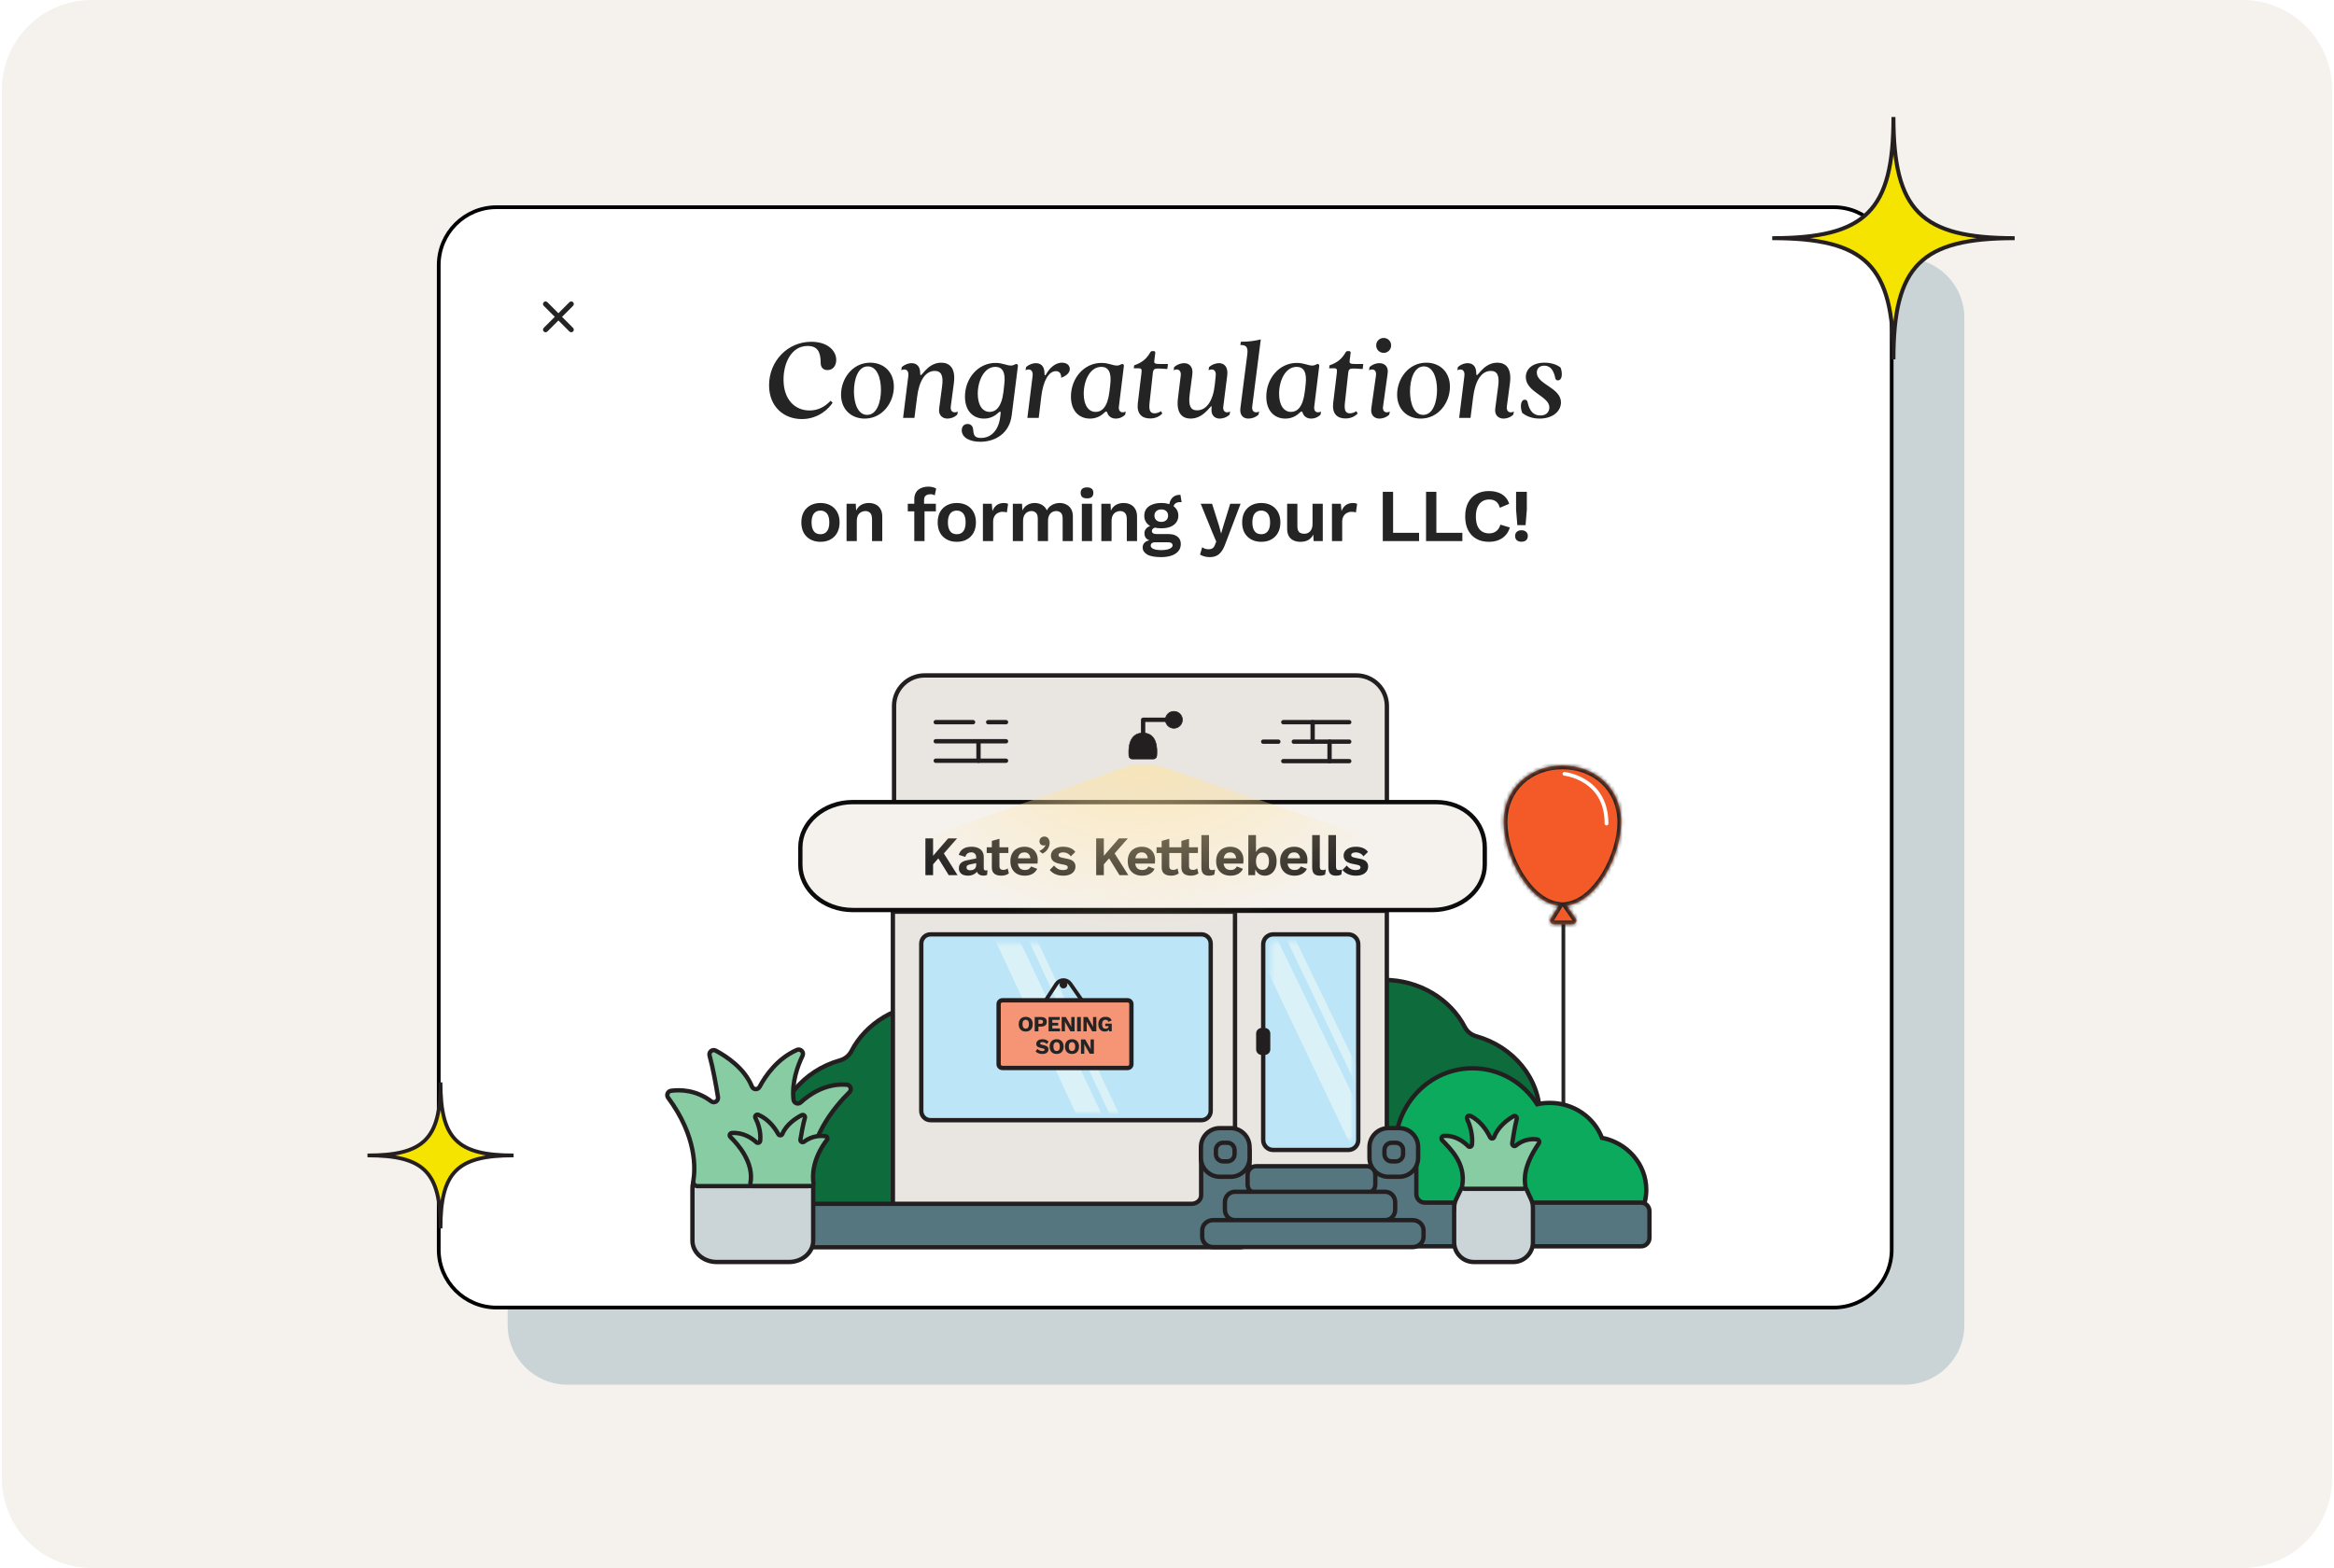 <svg width="625" height="420" viewBox="0 0 625 420" fill="none" xmlns="http://www.w3.org/2000/svg">
<g clip-path="url(#clip0_1481_5364)">
<path d="M0.5 24C0.5 10.745 11.245 0 24.5 0H600.5C613.755 0 624.5 10.745 624.5 24V396C624.5 409.255 613.755 420 600.5 420H24.5C11.245 420 0.5 409.255 0.5 396V24Z" fill="#F5F2EE"/>
<path d="M135.938 85.129C135.938 76.292 143.101 69.129 151.937 69.129H510.017C518.854 69.129 526.017 76.292 526.017 85.129V354.902C526.017 363.739 518.854 370.902 510.017 370.902H151.938C143.101 370.902 135.938 363.739 135.938 354.902V85.129Z" fill="#CAD4D7"/>
<g clip-path="url(#clip1_1481_5364)">
<path d="M116.982 71C116.982 62.163 124.146 55 132.982 55H491.062C499.899 55 507.062 62.163 507.062 71V334.74C507.062 343.577 499.899 350.74 491.062 350.74H132.982C124.146 350.74 116.982 343.577 116.982 334.74V71Z" fill="white"/>
<path d="M418.644 296.488L418.644 247.633" stroke="#252424" stroke-miterlimit="10" stroke-linecap="round"/>
<mask id="path-6-inside-1_1481_5364" fill="white">
<path fill-rule="evenodd" clip-rule="evenodd" d="M419.526 242.585C427.683 241.507 434.119 229.054 434.119 220.264C434.119 211.07 427.078 205.055 418.389 205.055C409.701 205.055 402.66 211.07 402.66 220.264C402.66 229.098 409.16 241.632 417.376 242.601L415.225 246.079C414.811 246.746 415.329 247.581 416.154 247.581H421.042C421.895 247.581 422.407 246.698 421.94 246.032L419.526 242.585Z"/>
</mask>
<path fill-rule="evenodd" clip-rule="evenodd" d="M419.526 242.585C427.683 241.507 434.119 229.054 434.119 220.264C434.119 211.07 427.078 205.055 418.389 205.055C409.701 205.055 402.66 211.07 402.66 220.264C402.66 229.098 409.16 241.632 417.376 242.601L415.225 246.079C414.811 246.746 415.329 247.581 416.154 247.581H421.042C421.895 247.581 422.407 246.698 421.94 246.032L419.526 242.585Z" fill="#F45A27"/>
<path d="M419.526 242.585L419.395 241.594L417.762 241.81L418.707 243.159L419.526 242.585ZM417.376 242.601L418.226 243.126L419.052 241.791L417.493 241.608L417.376 242.601ZM415.225 246.079L416.075 246.607L416.076 246.605L415.225 246.079ZM421.94 246.032L422.76 245.459L422.759 245.458L421.94 246.032ZM433.119 220.264C433.119 224.449 431.576 229.582 429.026 233.799C426.456 238.048 423.025 241.114 419.395 241.594L419.657 243.577C424.184 242.978 428.05 239.278 430.737 234.834C433.445 230.358 435.119 224.87 435.119 220.264H433.119ZM418.389 206.055C426.593 206.055 433.119 211.687 433.119 220.264H435.119C435.119 210.452 427.563 204.055 418.389 204.055V206.055ZM403.66 220.264C403.66 211.687 410.186 206.055 418.389 206.055V204.055C409.216 204.055 401.66 210.452 401.66 220.264H403.66ZM417.493 241.608C413.841 241.177 410.384 238.123 407.791 233.862C405.218 229.634 403.66 224.47 403.66 220.264H401.66C401.66 224.893 403.351 230.412 406.082 234.902C408.794 239.358 412.694 243.055 417.259 243.594L417.493 241.608ZM416.076 246.605L418.226 243.126L416.525 242.075L414.374 245.554L416.076 246.605ZM416.154 246.581C416.119 246.581 416.1 246.573 416.092 246.568C416.081 246.562 416.076 246.555 416.075 246.554C416.074 246.552 416.079 246.559 416.079 246.576C416.08 246.585 416.078 246.593 416.077 246.6C416.075 246.608 416.073 246.61 416.075 246.607L414.375 245.552C413.482 246.992 414.674 248.581 416.154 248.581V246.581ZM421.042 246.581H416.154V248.581H421.042V246.581ZM421.121 246.605C421.124 246.61 421.123 246.609 421.121 246.603C421.119 246.596 421.117 246.588 421.117 246.579C421.116 246.562 421.121 246.554 421.121 246.555C421.12 246.556 421.116 246.562 421.106 246.567C421.098 246.572 421.08 246.581 421.042 246.581V248.581C422.571 248.581 423.764 246.894 422.76 245.459L421.121 246.605ZM418.707 243.159L421.121 246.606L422.759 245.458L420.345 242.012L418.707 243.159Z" fill="#252424" mask="url(#path-6-inside-1_1481_5364)"/>
<path d="M418.919 207.275C418.919 207.275 430.198 208.433 430.198 220.594" stroke="white" stroke-miterlimit="10" stroke-linecap="round"/>
<rect x="317.357" y="236.995" width="4.646" height="48.201" rx="2.323" fill="#FFF9EB"/>
<rect x="317.357" y="236.995" width="4.646" height="48.201" rx="2.323" stroke="#252424" stroke-width="1.161"/>
<rect x="278.448" y="193.437" width="82.464" height="48.201" rx="4.065" fill="#FFF9EB"/>
<rect x="278.448" y="193.437" width="82.464" height="48.201" rx="4.065" stroke="#252424" stroke-width="1.161"/>
<path d="M295.31 211.572L293.526 205.44H294.892L296.1 210.503L297.326 205.44H298.553L299.798 210.503L300.997 205.44H302.307L300.523 211.572H299.082L298.228 208.227L297.94 206.778H297.921L297.633 208.227L296.787 211.572H295.31ZM304.662 211.665C304.173 211.665 303.745 211.569 303.38 211.377C303.02 211.185 302.742 210.909 302.543 210.55C302.345 210.191 302.246 209.757 302.246 209.249C302.246 208.741 302.345 208.308 302.543 207.948C302.742 207.589 303.017 207.313 303.37 207.121C303.73 206.929 304.138 206.833 304.597 206.833C305.068 206.833 305.467 206.929 305.796 207.121C306.124 207.307 306.375 207.564 306.548 207.893C306.722 208.215 306.808 208.583 306.808 208.998C306.808 209.122 306.805 209.24 306.799 209.351C306.793 209.463 306.784 209.562 306.771 209.649H303.064V208.766H306.214L305.6 208.989C305.6 208.599 305.511 208.298 305.331 208.088C305.157 207.877 304.91 207.772 304.588 207.772C304.352 207.772 304.148 207.827 303.974 207.939C303.807 208.05 303.68 208.218 303.593 208.441C303.507 208.658 303.463 208.933 303.463 209.268C303.463 209.596 303.51 209.869 303.603 210.085C303.702 210.296 303.838 210.454 304.012 210.559C304.191 210.665 304.405 210.717 304.653 210.717C304.925 210.717 305.145 210.665 305.312 210.559C305.48 210.454 305.61 210.308 305.703 210.123L306.715 210.513C306.616 210.754 306.465 210.962 306.26 211.135C306.062 211.309 305.823 211.442 305.545 211.535C305.272 211.622 304.978 211.665 304.662 211.665ZM308.909 204.891V210.141C308.909 210.358 308.946 210.51 309.021 210.596C309.095 210.683 309.219 210.726 309.392 210.726C309.498 210.726 309.584 210.72 309.653 210.708C309.721 210.689 309.807 210.665 309.913 210.634L309.801 211.47C309.696 211.532 309.563 211.578 309.402 211.609C309.247 211.646 309.092 211.665 308.937 211.665C308.485 211.665 308.153 211.557 307.943 211.34C307.738 211.117 307.636 210.764 307.636 210.28V204.891H308.909ZM312.499 206.833C312.914 206.833 313.264 206.895 313.549 207.019C313.84 207.137 314.072 207.301 314.246 207.512C314.425 207.716 314.552 207.945 314.627 208.199L313.437 208.627C313.375 208.348 313.27 208.137 313.121 207.995C312.973 207.852 312.771 207.781 312.517 207.781C312.282 207.781 312.081 207.837 311.914 207.948C311.746 208.054 311.619 208.218 311.533 208.441C311.446 208.658 311.402 208.93 311.402 209.258C311.402 209.587 311.446 209.859 311.533 210.076C311.625 210.293 311.756 210.454 311.923 210.559C312.096 210.665 312.298 210.717 312.527 210.717C312.713 210.717 312.871 210.686 313.001 210.624C313.131 210.556 313.236 210.46 313.317 210.336C313.403 210.212 313.462 210.064 313.493 209.89L314.645 210.262C314.577 210.541 314.45 210.785 314.264 210.996C314.078 211.207 313.84 211.371 313.549 211.488C313.258 211.606 312.92 211.665 312.536 211.665C312.059 211.665 311.638 211.569 311.272 211.377C310.907 211.185 310.625 210.909 310.427 210.55C310.229 210.191 310.129 209.757 310.129 209.249C310.129 208.741 310.229 208.308 310.427 207.948C310.625 207.589 310.904 207.313 311.263 207.121C311.622 206.929 312.034 206.833 312.499 206.833ZM317.521 206.833C317.991 206.833 318.403 206.929 318.756 207.121C319.116 207.313 319.394 207.589 319.593 207.948C319.797 208.308 319.899 208.741 319.899 209.249C319.899 209.751 319.797 210.184 319.593 210.55C319.394 210.909 319.116 211.185 318.756 211.377C318.403 211.569 317.991 211.665 317.521 211.665C317.056 211.665 316.644 211.569 316.285 211.377C315.926 211.185 315.644 210.909 315.439 210.55C315.241 210.184 315.142 209.751 315.142 209.249C315.142 208.741 315.241 208.308 315.439 207.948C315.644 207.589 315.926 207.313 316.285 207.121C316.644 206.929 317.056 206.833 317.521 206.833ZM317.521 207.781C317.285 207.781 317.084 207.837 316.917 207.948C316.756 208.054 316.632 208.215 316.545 208.431C316.458 208.648 316.415 208.921 316.415 209.249C316.415 209.577 316.458 209.85 316.545 210.067C316.632 210.284 316.756 210.448 316.917 210.559C317.084 210.665 317.285 210.717 317.521 210.717C317.75 210.717 317.945 210.665 318.106 210.559C318.273 210.448 318.4 210.284 318.487 210.067C318.574 209.85 318.617 209.577 318.617 209.249C318.617 208.921 318.574 208.648 318.487 208.431C318.4 208.215 318.273 208.054 318.106 207.948C317.945 207.837 317.75 207.781 317.521 207.781ZM320.732 211.572V206.926H321.875L321.921 207.762C322.076 207.453 322.287 207.22 322.553 207.066C322.826 206.911 323.126 206.833 323.455 206.833C323.789 206.833 324.089 206.911 324.356 207.066C324.628 207.22 324.833 207.45 324.969 207.753C325.068 207.549 325.201 207.378 325.369 207.242C325.536 207.106 325.722 207.004 325.926 206.935C326.131 206.867 326.338 206.833 326.549 206.833C326.852 206.833 327.128 206.895 327.376 207.019C327.63 207.143 327.831 207.329 327.98 207.577C328.128 207.824 328.203 208.14 328.203 208.524V211.572H326.93V208.775C326.93 208.435 326.855 208.193 326.707 208.05C326.558 207.908 326.366 207.837 326.131 207.837C325.945 207.837 325.771 207.883 325.61 207.976C325.455 208.069 325.331 208.208 325.239 208.394C325.152 208.574 325.108 208.8 325.108 209.073V211.572H323.836V208.775C323.836 208.435 323.758 208.193 323.603 208.05C323.455 207.908 323.263 207.837 323.027 207.837C322.866 207.837 322.705 207.88 322.544 207.967C322.389 208.054 322.259 208.19 322.154 208.376C322.055 208.562 322.005 208.806 322.005 209.11V211.572H320.732ZM331.439 211.665C330.95 211.665 330.522 211.569 330.157 211.377C329.797 211.185 329.519 210.909 329.321 210.55C329.122 210.191 329.023 209.757 329.023 209.249C329.023 208.741 329.122 208.308 329.321 207.948C329.519 207.589 329.794 207.313 330.147 207.121C330.507 206.929 330.916 206.833 331.374 206.833C331.845 206.833 332.244 206.929 332.573 207.121C332.901 207.307 333.152 207.564 333.325 207.893C333.499 208.215 333.585 208.583 333.585 208.998C333.585 209.122 333.582 209.24 333.576 209.351C333.57 209.463 333.561 209.562 333.548 209.649H329.841V208.766H332.991L332.377 208.989C332.377 208.599 332.288 208.298 332.108 208.088C331.935 207.877 331.687 207.772 331.365 207.772C331.129 207.772 330.925 207.827 330.751 207.939C330.584 208.05 330.457 208.218 330.37 208.441C330.284 208.658 330.24 208.933 330.24 209.268C330.24 209.596 330.287 209.869 330.38 210.085C330.479 210.296 330.615 210.454 330.789 210.559C330.968 210.665 331.182 210.717 331.43 210.717C331.702 210.717 331.922 210.665 332.089 210.559C332.257 210.454 332.387 210.308 332.48 210.123L333.492 210.513C333.393 210.754 333.242 210.962 333.037 211.135C332.839 211.309 332.6 211.442 332.322 211.535C332.049 211.622 331.755 211.665 331.439 211.665ZM338.575 205.505V210.057C338.575 210.28 338.631 210.445 338.743 210.55C338.86 210.649 339.018 210.699 339.217 210.699C339.371 210.699 339.508 210.677 339.625 210.634C339.743 210.584 339.848 210.519 339.941 210.438L340.146 211.284C339.997 211.402 339.811 211.495 339.588 211.563C339.365 211.631 339.13 211.665 338.882 211.665C338.572 211.665 338.297 211.618 338.055 211.526C337.82 211.433 337.634 211.284 337.498 211.08C337.368 210.875 337.303 210.603 337.303 210.262V205.858L338.575 205.505ZM340.062 206.926V207.874H336.448V206.926H340.062ZM342.81 206.833C343.28 206.833 343.692 206.929 344.045 207.121C344.405 207.313 344.683 207.589 344.882 207.948C345.086 208.308 345.188 208.741 345.188 209.249C345.188 209.751 345.086 210.184 344.882 210.55C344.683 210.909 344.405 211.185 344.045 211.377C343.692 211.569 343.28 211.665 342.81 211.665C342.345 211.665 341.933 211.569 341.574 211.377C341.215 211.185 340.933 210.909 340.728 210.55C340.53 210.184 340.431 209.751 340.431 209.249C340.431 208.741 340.53 208.308 340.728 207.948C340.933 207.589 341.215 207.313 341.574 207.121C341.933 206.929 342.345 206.833 342.81 206.833ZM342.81 207.781C342.574 207.781 342.373 207.837 342.206 207.948C342.045 208.054 341.921 208.215 341.834 208.431C341.747 208.648 341.704 208.921 341.704 209.249C341.704 209.577 341.747 209.85 341.834 210.067C341.921 210.284 342.045 210.448 342.206 210.559C342.373 210.665 342.574 210.717 342.81 210.717C343.039 210.717 343.234 210.665 343.395 210.559C343.562 210.448 343.689 210.284 343.776 210.067C343.863 209.85 343.906 209.577 343.906 209.249C343.906 208.921 343.863 208.648 343.776 208.431C343.689 208.215 343.562 208.054 343.395 207.948C343.234 207.837 343.039 207.781 342.81 207.781Z" fill="#252424"/>
<path d="M311.144 229.83L308.468 220.631H310.517L312.329 228.227L314.169 220.631H316.009L317.876 228.227L319.674 220.631H321.639L318.963 229.83H316.803L315.521 224.812L315.089 222.638H315.061L314.629 224.812L313.36 229.83H311.144ZM330.182 229.83H328.189L327.422 227.586H323.896L323.129 229.83H321.164L324.523 220.631H326.823L330.182 229.83ZM324.328 226.164H326.99L325.652 222.15L324.328 226.164Z" fill="#252424"/>
<path d="M319.451 292.551C317.567 291.795 316.347 289.966 316.35 287.936C316.35 287.926 316.35 287.912 316.35 287.901C316.35 269.43 301.392 254.453 282.934 254.453C272.286 254.453 262.801 259.442 256.681 267.209C255.644 268.526 254.011 269.235 252.343 269.066C251.461 268.974 250.562 268.928 249.655 268.928C240.093 268.928 231.84 274.097 227.985 281.574C227.357 282.789 226.235 283.664 224.919 284.035C215.096 286.81 207.95 295.251 207.95 305.236C207.95 317.476 218.691 327.4 231.939 327.4C233.914 327.4 235.836 327.177 237.674 326.761C238.019 326.683 238.376 326.644 238.732 326.644H304.083C304.739 326.644 305.374 326.563 305.98 326.408C306.689 326.228 307.43 326.196 308.15 326.323C309.335 326.535 310.555 326.644 311.807 326.644C322.435 326.644 331.048 318.687 331.048 308.868C331.048 301.56 326.276 295.283 319.451 292.551Z" fill="#0E6B3B" stroke="#231F20" stroke-width="1.161" stroke-miterlimit="10"/>
<path d="M300.507 286.093C302.396 285.337 303.62 283.508 303.617 281.478C303.617 281.468 303.617 281.454 303.617 281.443C303.617 262.972 318.622 247.995 337.136 247.995C347.818 247.995 357.331 252.984 363.47 260.751C364.51 262.068 366.148 262.777 367.822 262.608C368.706 262.516 369.608 262.47 370.518 262.47C380.109 262.47 388.388 267.639 392.255 275.116C392.885 276.331 394.01 277.206 395.33 277.577C405.183 280.352 412.351 288.794 412.351 298.778C412.351 311.018 401.578 320.942 388.289 320.942C386.308 320.942 384.38 320.72 382.536 320.303C382.19 320.225 381.832 320.186 381.475 320.186H315.922C315.264 320.186 314.627 320.105 314.019 319.95C313.308 319.77 312.565 319.738 311.843 319.865C310.654 320.077 309.43 320.186 308.174 320.186C297.514 320.186 288.874 312.229 288.874 302.411C288.874 295.102 293.661 288.825 300.507 286.093Z" fill="#0E6B3B" stroke="#231F20" stroke-width="1.161" stroke-miterlimit="10"/>
<path d="M373.719 309.913C373.637 309.146 373.595 308.365 373.595 307.576C373.595 295.741 382.876 286.148 394.324 286.148C401.558 286.148 407.922 289.978 411.631 295.78C412.706 295.547 413.823 295.42 414.969 295.42C421.404 295.42 426.884 299.316 428.959 304.769C435.74 306.095 440.842 311.819 440.842 318.679C440.842 326.522 434.178 332.88 425.961 332.88C424.624 332.88 423.33 332.71 422.1 332.395H381.203C380.567 332.395 379.962 332.264 379.407 332.035C378.449 332.271 377.449 332.395 376.413 332.395C369.819 332.395 364.476 327.296 364.476 321.006C364.476 315.599 368.422 311.073 373.719 309.91V309.913Z" fill="#0CAA5D" stroke="#231F20" stroke-width="1.161" stroke-miterlimit="10"/>
<path d="M331.041 244.199H239.098V323.984H331.041V244.199Z" fill="#E9E6E2" stroke="#231F20" stroke-width="1.161" stroke-miterlimit="10"/>
<path d="M330.717 243.962H371.364V324.765C371.364 326.321 370.064 327.588 368.459 327.588H333.618C332.017 327.588 330.713 326.324 330.713 324.765V243.962H330.717Z" fill="#E9E6E2" stroke="#231F20" stroke-width="1.161" stroke-miterlimit="10"/>
<path d="M321.725 250.276H249.177C247.808 250.276 246.698 251.384 246.698 252.751V297.572C246.698 298.939 247.808 300.047 249.177 300.047H321.725C323.094 300.047 324.204 298.939 324.204 297.572V252.751C324.204 251.384 323.094 250.276 321.725 250.276Z" fill="#BCE6F7" stroke="#231F20" stroke-width="1.161" stroke-miterlimit="10"/>
<path d="M361.056 250.276H340.926C339.455 250.276 338.263 251.464 338.263 252.931V305.37C338.263 306.836 339.455 308.025 340.926 308.025H361.056C362.526 308.025 363.718 306.836 363.718 305.37V252.931C363.718 251.464 362.526 250.276 361.056 250.276Z" fill="#BCE6F7" stroke="#231F20" stroke-width="1.161" stroke-miterlimit="10"/>
<path d="M338.687 275.35H337.839C337.024 275.35 336.364 276.014 336.364 276.833V281.085C336.364 281.905 337.024 282.569 337.839 282.569H338.687C339.502 282.569 340.163 281.905 340.163 281.085V276.833C340.163 276.014 339.502 275.35 338.687 275.35Z" fill="#231F20"/>
<path d="M247.625 180.915H363.165C367.7 180.915 371.38 184.575 371.38 189.085L371.38 215.325H239.41L239.41 189.085C239.41 184.575 243.09 180.915 247.625 180.915Z" fill="#E9E6E2" stroke="#231F20" stroke-width="1.161" stroke-miterlimit="10"/>
<path d="M250.574 193.437H260.567" stroke="#231F20" stroke-width="1.161" stroke-linecap="round" stroke-linejoin="round"/>
<path d="M264.62 193.437H269.392" stroke="#231F20" stroke-width="1.161" stroke-linecap="round" stroke-linejoin="round"/>
<path d="M250.575 198.554H269.392" stroke="#231F20" stroke-width="1.161" stroke-linecap="round" stroke-linejoin="round"/>
<path d="M250.575 203.769H269.392" stroke="#231F20" stroke-width="1.161" stroke-linecap="round" stroke-linejoin="round"/>
<path d="M262.021 198.554V203.772" stroke="#231F20" stroke-width="1.161" stroke-linecap="round" stroke-linejoin="round"/>
<path d="M346.458 198.661H361.297" stroke="#231F20" stroke-width="1.161" stroke-linecap="round" stroke-linejoin="round"/>
<path d="M343.642 193.437H361.297" stroke="#231F20" stroke-width="1.161" stroke-linecap="round" stroke-linejoin="round"/>
<path d="M338.265 198.661H342.31" stroke="#231F20" stroke-width="1.161" stroke-linecap="round" stroke-linejoin="round"/>
<path d="M351.5 193.437V198.658" stroke="#231F20" stroke-width="1.161" stroke-linecap="round" stroke-linejoin="round"/>
<path d="M356.029 198.661V203.882" stroke="#231F20" stroke-width="1.161" stroke-linecap="round" stroke-linejoin="round"/>
<path d="M343.642 203.877H361.297" stroke="#231F20" stroke-width="1.161" stroke-linecap="round" stroke-linejoin="round"/>
<mask id="mask0_1481_5364" style="mask-type:luminance" maskUnits="userSpaceOnUse" x="340" y="252" width="23" height="54">
<path d="M361.033 252.305H341.447C340.873 252.305 340.407 252.759 340.407 253.319V304.423C340.407 304.983 340.873 305.438 341.447 305.438H361.033C361.607 305.438 362.073 304.983 362.073 304.423V253.319C362.073 252.759 361.607 252.305 361.033 252.305Z" fill="white"/>
</mask>
<g mask="url(#mask0_1481_5364)">
<path d="M333.455 247.569H340.084L373.907 317.46H366.806L333.455 247.569Z" fill="#DAF1F8"/>
<path d="M342.611 247.569H344.891L378.713 317.46H375.962L342.611 247.569Z" fill="#DAF1F8"/>
</g>
<mask id="mask1_1481_5364" style="mask-type:luminance" maskUnits="userSpaceOnUse" x="248" y="252" width="74" height="47">
<path d="M319.835 252.663H250.304C249.341 252.663 248.561 253.444 248.561 254.406V296.268C248.561 297.23 249.341 298.011 250.304 298.011H319.835C320.798 298.011 321.578 297.23 321.578 296.268V254.406C321.578 253.444 320.798 252.663 319.835 252.663Z" fill="white"/>
</mask>
<g mask="url(#mask1_1481_5364)">
<path d="M264.517 247.573H270.984L303.974 317.464H297.052L264.517 247.573Z" fill="#DAF1F8"/>
<path d="M273.455 247.573H275.679L308.669 317.464H305.989L273.455 247.573Z" fill="#DAF1F8"/>
</g>
<path d="M370.131 305.684H377.022C378.265 305.684 379.271 306.711 379.271 307.976V319.841C379.271 321.106 380.277 322.133 381.52 322.133H439.446C440.688 322.133 441.694 323.16 441.694 324.425V331.543C441.694 332.808 440.688 333.835 439.446 333.835H370.131C368.888 333.835 367.882 332.808 367.882 331.543V307.972C367.882 306.707 368.888 305.68 370.131 305.68V305.684Z" fill="#55767F" stroke="#231F20" stroke-width="1.161" stroke-miterlimit="10"/>
<path d="M389.393 323.521V332.749C389.393 335.67 391.762 338.039 394.683 338.039H405.201C408.121 338.039 410.49 335.67 410.49 332.749V323.486C410.49 322.722 410.324 321.969 410.006 321.276L408.722 318.483C407.86 316.609 405.982 315.407 403.918 315.407H396.033C393.993 315.407 392.137 316.581 391.257 318.423L389.91 321.252C389.57 321.962 389.397 322.74 389.397 323.525L389.393 323.521Z" fill="#CBD5D8" stroke="#231F20" stroke-width="1.161" stroke-miterlimit="10"/>
<path d="M392.144 318.437H407.863C408.241 318.437 408.528 318.062 408.464 317.652C408.178 315.778 407.948 312.303 412.056 306.285C412.339 305.871 412.109 305.277 411.642 305.21C410.377 305.023 408.103 305.044 405.904 306.851C405.469 307.208 404.861 306.787 404.95 306.197C405.218 304.383 405.667 301.636 406.145 299.772C406.293 299.2 405.752 298.712 405.275 298.988C403.702 299.9 401.174 301.731 400.116 304.535C399.918 305.065 399.261 305.101 399.013 304.595C398.168 302.873 396.489 300.221 393.696 298.878C393.173 298.627 392.639 299.221 392.893 299.787C393.583 301.328 394.445 303.891 394.17 306.585C394.113 307.134 393.519 307.377 393.151 307.006C391.992 305.847 389.633 303.997 386.565 304.27C386.045 304.316 385.819 305.03 386.197 305.429C388.187 307.554 392.618 311.528 391.546 317.638C391.472 318.051 391.762 318.437 392.144 318.437Z" fill="#87CCA2" stroke="#231F20" stroke-width="1.161" stroke-miterlimit="10"/>
<path d="M214.315 226.998C214.315 220.288 220.607 214.847 228.368 214.847H384.491C392.253 214.847 397.594 220.288 397.594 226.998V231.604C397.594 238.315 391.302 243.756 383.54 243.756H228.368C220.607 243.756 214.315 238.315 214.315 231.604V226.998Z" fill="#F5F2EE" stroke="#0C0C0C" stroke-width="1.161" stroke-miterlimit="10"/>
<path d="M284.773 264.751C285.341 264.751 285.802 264.29 285.802 263.722C285.802 263.154 285.341 262.693 284.773 262.693C284.205 262.693 283.744 263.154 283.744 263.722C283.744 264.29 284.205 264.751 284.773 264.751Z" fill="#231F20"/>
<path d="M279.099 269.358L282.855 263.606C283.763 262.216 285.692 262.184 286.64 263.547L290.683 269.358" stroke="#231F20" stroke-width="1.029" stroke-miterlimit="10"/>
<path d="M301.958 267.936H268.425C267.866 267.936 267.412 268.389 267.412 268.948V285.052C267.412 285.611 267.866 286.064 268.425 286.064H301.958C302.517 286.064 302.97 285.611 302.97 285.052V268.948C302.97 268.389 302.517 267.936 301.958 267.936Z" fill="#F69575" stroke="#231F20" stroke-width="1.161" stroke-miterlimit="10"/>
<path d="M332.047 306.082H324.201C322.787 306.082 321.642 307.103 321.642 308.362V320.167C321.642 321.426 320.496 322.448 319.082 322.448H194.822C193.407 322.448 192.262 323.47 192.262 324.728V331.81C192.262 333.069 193.407 334.09 194.822 334.09H332.05C333.465 334.09 334.61 333.069 334.61 331.81V308.358C334.61 307.1 333.465 306.078 332.05 306.078L332.047 306.082Z" fill="#55767F" stroke="#231F20" stroke-width="1.161" stroke-miterlimit="10"/>
<path d="M329.554 302.176H326.644C323.85 302.176 321.585 304.441 321.585 307.235V310.145C321.585 312.939 323.85 315.204 326.644 315.204H329.554C332.348 315.204 334.614 312.939 334.614 310.145V307.235C334.614 304.441 332.348 302.176 329.554 302.176Z" fill="#55767F" stroke="#231F20" stroke-width="1.161" stroke-miterlimit="10"/>
<path d="M374.687 302.176H371.777C368.983 302.176 366.718 304.441 366.718 307.235V310.145C366.718 312.939 368.983 315.204 371.777 315.204H374.687C377.481 315.204 379.746 312.939 379.746 310.145V307.235C379.746 304.441 377.481 302.176 374.687 302.176Z" fill="#55767F" stroke="#231F20" stroke-width="1.161" stroke-miterlimit="10"/>
<path d="M328.653 306.094H327.536C326.466 306.094 325.599 306.962 325.599 308.032V309.149C325.599 310.219 326.466 311.086 327.536 311.086H328.653C329.723 311.086 330.591 310.219 330.591 309.149V308.032C330.591 306.962 329.723 306.094 328.653 306.094Z" fill="#55767F" stroke="#231F20" stroke-width="1.161" stroke-miterlimit="10"/>
<path d="M373.786 306.094H372.669C371.599 306.094 370.731 306.962 370.731 308.032V309.149C370.731 310.219 371.599 311.086 372.669 311.086H373.786C374.856 311.086 375.723 310.219 375.723 309.149V308.032C375.723 306.962 374.856 306.094 373.786 306.094Z" fill="#55767F" stroke="#231F20" stroke-width="1.161" stroke-miterlimit="10"/>
<path d="M185.423 318.224V332.33C185.423 335.48 188.337 338.036 191.934 338.036H211.247C214.844 338.036 217.759 335.48 217.759 332.33V318.184C217.759 317.358 217.555 316.545 217.16 315.8L214.617 310.959C213.552 308.938 211.244 307.638 208.7 307.638H194.581C192.069 307.638 189.781 308.902 188.7 310.891L186.049 315.772C185.634 316.537 185.415 317.374 185.415 318.224H185.423Z" fill="#CBD5D8" stroke="#231F20" stroke-width="1.161" stroke-miterlimit="10"/>
<path d="M216.304 317.709H186.787C186.078 317.709 185.54 317.063 185.659 316.349C186.197 313.111 186.628 304.431 178.917 294.033C178.387 293.315 178.821 292.29 179.694 292.175C182.075 291.852 186.341 291.884 190.468 295.006C191.285 295.624 192.429 294.898 192.262 293.873C191.755 290.739 190.914 285.991 190.017 282.773C189.742 281.784 190.755 280.939 191.652 281.418C194.606 282.992 199.355 286.154 201.337 291.007C201.711 291.92 202.939 291.983 203.406 291.11C204.989 288.136 208.143 283.555 213.39 281.23C214.375 280.796 215.371 281.824 214.897 282.801C213.605 285.464 211.978 289.894 212.497 294.551C212.6 295.496 213.717 295.919 214.41 295.281C216.587 293.275 221.013 290.082 226.779 290.552C227.755 290.632 228.174 291.864 227.472 292.554C223.736 296.226 215.415 305.771 217.429 316.325C217.564 317.039 217.022 317.705 216.308 317.705L216.304 317.709Z" fill="#87CCA2" stroke="#231F20" stroke-width="1.161" stroke-miterlimit="10"/>
<path d="M201.53 317.687H217.255C217.634 317.687 217.921 317.348 217.857 316.977C217.57 315.283 217.339 310.745 221.449 305.307C221.732 304.932 221.501 304.398 221.035 304.334C219.767 304.166 217.494 304.182 215.297 305.817C214.863 306.14 214.253 305.761 214.34 305.227C214.611 303.588 215.058 301.104 215.536 299.422C215.684 298.903 215.146 298.465 214.667 298.712C213.092 299.533 210.564 301.188 209.508 303.724C209.309 304.202 208.655 304.234 208.407 303.78C207.562 302.225 205.884 299.828 203.089 298.612C202.566 298.385 202.032 298.923 202.283 299.434C202.973 300.829 203.838 303.142 203.563 305.578C203.507 306.072 202.913 306.292 202.542 305.961C201.382 304.912 199.026 303.241 195.956 303.489C195.437 303.529 195.21 304.174 195.585 304.537C197.574 306.459 202.008 311.447 200.936 316.965C200.864 317.34 201.151 317.687 201.534 317.687H201.53Z" fill="#87CCA2" stroke="#231F20" stroke-width="1.161" stroke-miterlimit="10"/>
<path d="M366.002 312.381H336.36C335.103 312.381 334.084 313.414 334.084 314.689V317.291C334.084 318.566 335.103 319.6 336.36 319.6H366.002C367.259 319.6 368.278 318.566 368.278 317.291V314.689C368.278 313.414 367.259 312.381 366.002 312.381Z" fill="#55767F" stroke="#231F20" stroke-width="1.161" stroke-miterlimit="10"/>
<path d="M370.945 319.224H330.657C329.192 319.224 328.005 320.469 328.005 322.004V324.044C328.005 325.579 329.192 326.823 330.657 326.823H370.945C372.409 326.823 373.597 325.579 373.597 324.044V322.004C373.597 320.469 372.409 319.224 370.945 319.224Z" fill="#55767F" stroke="#231F20" stroke-width="1.161" stroke-miterlimit="10"/>
<path d="M378.29 326.82H324.835C323.23 326.82 321.928 328.055 321.928 329.578V331.281C321.928 332.804 323.23 334.039 324.835 334.039H378.29C379.896 334.039 381.197 332.804 381.197 331.281V329.578C381.197 328.055 379.896 326.82 378.29 326.82Z" fill="#55767F" stroke="#231F20" stroke-width="1.161" stroke-miterlimit="10"/>
<path d="M274.673 272.359C275.06 272.359 275.394 272.439 275.673 272.598C275.956 272.753 276.173 272.978 276.324 273.272C276.475 273.567 276.551 273.921 276.551 274.336C276.551 274.751 276.475 275.106 276.324 275.4C276.173 275.695 275.956 275.922 275.673 276.081C275.394 276.236 275.06 276.313 274.673 276.313C274.285 276.313 273.95 276.236 273.667 276.081C273.384 275.922 273.167 275.695 273.015 275.4C272.864 275.106 272.789 274.751 272.789 274.336C272.789 273.921 272.864 273.567 273.015 273.272C273.167 272.978 273.384 272.753 273.667 272.598C273.95 272.439 274.285 272.359 274.673 272.359ZM274.673 273.144C274.487 273.144 274.33 273.189 274.202 273.278C274.074 273.367 273.977 273.501 273.911 273.679C273.845 273.854 273.812 274.073 273.812 274.336C273.812 274.596 273.845 274.815 273.911 274.993C273.977 275.172 274.074 275.305 274.202 275.395C274.33 275.484 274.487 275.528 274.673 275.528C274.859 275.528 275.014 275.484 275.138 275.395C275.266 275.305 275.363 275.172 275.429 274.993C275.494 274.815 275.527 274.596 275.527 274.336C275.527 274.073 275.494 273.854 275.429 273.679C275.363 273.501 275.266 273.367 275.138 273.278C275.014 273.189 274.859 273.144 274.673 273.144ZM278.834 272.417C279.148 272.417 279.416 272.468 279.637 272.569C279.858 272.669 280.026 272.815 280.143 273.005C280.259 273.195 280.317 273.425 280.317 273.697C280.317 273.968 280.259 274.199 280.143 274.389C280.026 274.579 279.858 274.724 279.637 274.825C279.416 274.925 279.148 274.976 278.834 274.976H278.073V276.255H277.073V272.417H278.834ZM278.677 274.226C278.887 274.226 279.044 274.183 279.148 274.098C279.257 274.009 279.311 273.875 279.311 273.697C279.311 273.518 279.257 273.387 279.148 273.301C279.044 273.212 278.887 273.167 278.677 273.167H278.073V274.226H278.677ZM280.791 276.255V272.417H283.779V273.191H281.791V273.97H283.372V274.697H281.791V275.482H283.855V276.255H280.791ZM287.752 272.417V276.255H286.642L285.45 274.179L285.159 273.609H285.153L285.177 274.319V276.255H284.293V272.417H285.403L286.595 274.493L286.886 275.063H286.892L286.869 274.354V272.417H287.752ZM289.437 272.417V276.255H288.437V272.417H289.437ZM293.581 272.417V276.255H292.471L291.279 274.179L290.988 273.609H290.982L291.005 274.319V276.255H290.122V272.417H291.232L292.424 274.493L292.715 275.063H292.721L292.698 274.354V272.417H293.581ZM295.853 276.313C295.512 276.313 295.207 276.238 294.94 276.086C294.676 275.935 294.471 275.712 294.324 275.418C294.176 275.123 294.103 274.765 294.103 274.342C294.103 273.927 294.18 273.573 294.335 273.278C294.49 272.983 294.711 272.757 294.998 272.598C295.289 272.439 295.63 272.359 296.021 272.359C296.456 272.359 296.806 272.439 297.074 272.598C297.341 272.753 297.549 273.001 297.696 273.342L296.772 273.708C296.721 273.511 296.632 273.367 296.504 273.278C296.376 273.189 296.217 273.144 296.027 273.144C295.837 273.144 295.675 273.191 295.539 273.284C295.403 273.373 295.3 273.507 295.231 273.685C295.161 273.859 295.126 274.077 295.126 274.336C295.126 274.608 295.161 274.834 295.231 275.017C295.304 275.199 295.411 275.334 295.55 275.424C295.694 275.509 295.87 275.552 296.08 275.552C296.192 275.552 296.295 275.538 296.388 275.511C296.481 275.484 296.562 275.445 296.632 275.395C296.702 275.34 296.756 275.274 296.795 275.197C296.834 275.115 296.853 275.02 296.853 274.912V274.854H295.975V274.185H297.702V276.255H297.022L296.946 275.354L297.109 275.493C297.027 275.757 296.88 275.961 296.667 276.104C296.458 276.243 296.186 276.313 295.853 276.313ZM279.143 278.359C279.499 278.359 279.813 278.415 280.085 278.528C280.36 278.636 280.598 278.797 280.8 279.01L280.317 279.656C280.151 279.481 279.97 279.352 279.777 279.266C279.587 279.177 279.369 279.133 279.125 279.133C278.982 279.133 278.866 279.148 278.776 279.179C278.687 279.21 278.623 279.253 278.584 279.307C278.546 279.361 278.526 279.423 278.526 279.493C278.526 279.575 278.563 279.644 278.637 279.702C278.714 279.757 278.838 279.803 279.009 279.842L279.654 279.987C280.038 280.077 280.319 280.206 280.498 280.377C280.676 280.548 280.765 280.774 280.765 281.057C280.765 281.329 280.695 281.559 280.556 281.749C280.416 281.935 280.224 282.077 279.98 282.174C279.736 282.267 279.457 282.313 279.143 282.313C278.887 282.313 278.643 282.286 278.41 282.232C278.177 282.174 277.968 282.092 277.782 281.988C277.596 281.883 277.439 281.763 277.311 281.627L277.794 280.958C277.891 281.071 278.009 281.172 278.148 281.261C278.292 281.346 278.447 281.414 278.614 281.464C278.784 281.515 278.957 281.54 279.131 281.54C279.267 281.54 279.379 281.526 279.468 281.499C279.561 281.472 279.629 281.431 279.672 281.377C279.715 281.323 279.736 281.259 279.736 281.185C279.736 281.104 279.707 281.036 279.649 280.982C279.59 280.924 279.48 280.875 279.317 280.836L278.608 280.679C278.391 280.629 278.197 280.563 278.026 280.482C277.86 280.396 277.728 280.284 277.631 280.144C277.534 280.001 277.486 279.823 277.486 279.609C277.486 279.369 277.551 279.156 277.683 278.97C277.815 278.78 278.005 278.631 278.253 278.522C278.501 278.413 278.798 278.359 279.143 278.359ZM282.945 278.359C283.333 278.359 283.666 278.439 283.945 278.598C284.228 278.753 284.446 278.978 284.597 279.272C284.748 279.567 284.824 279.921 284.824 280.336C284.824 280.751 284.748 281.106 284.597 281.4C284.446 281.695 284.228 281.922 283.945 282.081C283.666 282.236 283.333 282.313 282.945 282.313C282.558 282.313 282.222 282.236 281.939 282.081C281.656 281.922 281.439 281.695 281.288 281.4C281.137 281.106 281.061 280.751 281.061 280.336C281.061 279.921 281.137 279.567 281.288 279.272C281.439 278.978 281.656 278.753 281.939 278.598C282.222 278.439 282.558 278.359 282.945 278.359ZM282.945 279.144C282.759 279.144 282.602 279.189 282.474 279.278C282.346 279.367 282.25 279.501 282.184 279.679C282.118 279.854 282.085 280.073 282.085 280.336C282.085 280.596 282.118 280.815 282.184 280.993C282.25 281.172 282.346 281.305 282.474 281.395C282.602 281.484 282.759 281.528 282.945 281.528C283.131 281.528 283.286 281.484 283.411 281.395C283.538 281.305 283.635 281.172 283.701 280.993C283.767 280.815 283.8 280.596 283.8 280.336C283.8 280.073 283.767 279.854 283.701 279.679C283.635 279.501 283.538 279.367 283.411 279.278C283.286 279.189 283.131 279.144 282.945 279.144ZM287.066 278.359C287.454 278.359 287.788 278.439 288.067 278.598C288.35 278.753 288.567 278.978 288.718 279.272C288.869 279.567 288.945 279.921 288.945 280.336C288.945 280.751 288.869 281.106 288.718 281.4C288.567 281.695 288.35 281.922 288.067 282.081C287.788 282.236 287.454 282.313 287.066 282.313C286.679 282.313 286.344 282.236 286.061 282.081C285.778 281.922 285.56 281.695 285.409 281.4C285.258 281.106 285.182 280.751 285.182 280.336C285.182 279.921 285.258 279.567 285.409 279.272C285.56 278.978 285.778 278.753 286.061 278.598C286.344 278.439 286.679 278.359 287.066 278.359ZM287.066 279.144C286.88 279.144 286.723 279.189 286.595 279.278C286.468 279.367 286.371 279.501 286.305 279.679C286.239 279.854 286.206 280.073 286.206 280.336C286.206 280.596 286.239 280.815 286.305 280.993C286.371 281.172 286.468 281.305 286.595 281.395C286.723 281.484 286.88 281.528 287.066 281.528C287.253 281.528 287.408 281.484 287.532 281.395C287.66 281.305 287.756 281.172 287.822 280.993C287.888 280.815 287.921 280.596 287.921 280.336C287.921 280.073 287.888 279.854 287.822 279.679C287.756 279.501 287.66 279.367 287.532 279.278C287.408 279.189 287.253 279.144 287.066 279.144ZM292.926 278.417V282.255H291.816L290.624 280.179L290.333 279.609H290.327L290.35 280.319V282.255H289.466V278.417H290.577L291.769 280.493L292.06 281.063H292.066L292.042 280.354V278.417H292.926Z" fill="#252424"/>
<path d="M256.287 224.57L251.786 229.683L251.622 229.519L249.162 232.307L248.849 230.399L253.902 224.57H256.287ZM249.863 224.57V234.409H247.806V224.57H249.863ZM252.352 227.969L256.407 234.409H254.051L250.772 229.117L252.352 227.969ZM261.405 229.654C261.405 229.226 261.281 228.893 261.033 228.655C260.794 228.416 260.476 228.297 260.079 228.297C259.711 228.297 259.388 228.391 259.11 228.58C258.832 228.769 258.628 229.082 258.499 229.519L256.755 228.983C256.924 228.327 257.291 227.8 257.858 227.403C258.434 227.005 259.204 226.806 260.168 226.806C260.824 226.806 261.396 226.911 261.882 227.119C262.369 227.318 262.747 227.621 263.015 228.029C263.294 228.436 263.433 228.948 263.433 229.564V232.59C263.433 232.968 263.612 233.157 263.969 233.157C264.138 233.157 264.297 233.132 264.446 233.082L264.327 234.349C264.069 234.478 263.746 234.543 263.358 234.543C263.01 234.543 262.697 234.483 262.419 234.364C262.141 234.245 261.922 234.066 261.763 233.827C261.604 233.579 261.525 233.271 261.525 232.903V232.844L261.882 232.784C261.823 233.162 261.659 233.484 261.391 233.753C261.122 234.011 260.794 234.21 260.407 234.349C260.029 234.488 259.637 234.558 259.229 234.558C258.722 234.558 258.285 234.483 257.917 234.334C257.55 234.175 257.266 233.947 257.068 233.648C256.869 233.35 256.77 232.983 256.77 232.545C256.77 231.989 256.948 231.537 257.306 231.189C257.664 230.831 258.176 230.588 258.842 230.458L261.644 229.892L261.629 231.159L259.84 231.517C259.502 231.586 259.244 231.681 259.065 231.8C258.896 231.909 258.812 232.093 258.812 232.352C258.812 232.6 258.901 232.789 259.08 232.918C259.269 233.047 259.492 233.112 259.751 233.112C259.96 233.112 260.163 233.087 260.362 233.037C260.561 232.988 260.74 232.908 260.899 232.799C261.058 232.689 261.182 232.54 261.271 232.352C261.361 232.163 261.405 231.934 261.405 231.666V229.654ZM267.638 224.675V231.979C267.638 232.337 267.728 232.6 267.906 232.769C268.095 232.928 268.349 233.007 268.667 233.007C268.915 233.007 269.134 232.973 269.323 232.903C269.511 232.824 269.68 232.719 269.829 232.59L270.157 233.947C269.919 234.135 269.621 234.284 269.263 234.394C268.905 234.503 268.528 234.558 268.13 234.558C267.633 234.558 267.191 234.483 266.803 234.334C266.426 234.185 266.128 233.947 265.909 233.619C265.7 233.291 265.596 232.853 265.596 232.307V225.241L267.638 224.675ZM270.023 226.955V228.476H264.225V226.955H270.023ZM274.437 234.558C273.652 234.558 272.966 234.404 272.38 234.096C271.804 233.788 271.357 233.345 271.039 232.769C270.721 232.193 270.562 231.497 270.562 230.682C270.562 229.867 270.721 229.172 271.039 228.595C271.357 228.019 271.799 227.577 272.365 227.268C272.942 226.96 273.597 226.806 274.333 226.806C275.088 226.806 275.729 226.96 276.256 227.268C276.782 227.567 277.185 227.979 277.463 228.506C277.741 229.022 277.881 229.614 277.881 230.28C277.881 230.478 277.876 230.667 277.866 230.846C277.856 231.025 277.841 231.184 277.821 231.323H271.873V229.907H276.927L275.943 230.265C275.943 229.639 275.799 229.157 275.51 228.819C275.232 228.481 274.835 228.312 274.318 228.312C273.94 228.312 273.612 228.401 273.334 228.58C273.066 228.759 272.862 229.027 272.723 229.385C272.584 229.733 272.514 230.175 272.514 230.712C272.514 231.239 272.589 231.676 272.738 232.024C272.897 232.362 273.116 232.615 273.394 232.784C273.682 232.953 274.025 233.037 274.422 233.037C274.86 233.037 275.212 232.953 275.481 232.784C275.749 232.615 275.958 232.381 276.107 232.083L277.732 232.709C277.573 233.097 277.329 233.43 277.001 233.708C276.683 233.986 276.301 234.2 275.853 234.349C275.416 234.488 274.944 234.558 274.437 234.558ZM279.647 224.064C279.965 224.064 280.228 224.143 280.437 224.302C280.646 224.451 280.805 224.655 280.914 224.913C281.023 225.162 281.078 225.44 281.078 225.748C281.078 226.155 280.993 226.548 280.824 226.926C280.665 227.303 280.442 227.641 280.154 227.939C279.866 228.237 279.538 228.471 279.17 228.64L278.29 227.939C278.559 227.83 278.802 227.696 279.021 227.537C279.249 227.378 279.443 227.199 279.602 227C279.761 226.801 279.875 226.598 279.945 226.389L279.87 226.344C279.821 226.374 279.761 226.404 279.692 226.434C279.622 226.454 279.523 226.464 279.393 226.464C279.234 226.464 279.075 226.424 278.916 226.344C278.757 226.255 278.623 226.131 278.514 225.972C278.405 225.803 278.35 225.594 278.35 225.346C278.35 225.077 278.41 224.849 278.529 224.66C278.648 224.471 278.807 224.327 279.006 224.228C279.205 224.118 279.418 224.064 279.647 224.064ZM284.681 234.558C283.926 234.558 283.235 234.424 282.609 234.155C281.993 233.887 281.491 233.509 281.104 233.022L282.281 231.83C282.52 232.188 282.838 232.481 283.235 232.709C283.633 232.938 284.105 233.052 284.651 233.052C285.039 233.052 285.347 232.998 285.576 232.888C285.814 232.769 285.933 232.585 285.933 232.337C285.933 232.178 285.879 232.044 285.769 231.934C285.66 231.815 285.442 231.721 285.114 231.651L283.802 231.383C282.937 231.204 282.321 230.935 281.953 230.578C281.596 230.21 281.417 229.738 281.417 229.162C281.417 228.754 281.536 228.372 281.775 228.014C282.023 227.656 282.391 227.368 282.878 227.149C283.365 226.921 283.971 226.806 284.696 226.806C285.442 226.806 286.087 226.926 286.634 227.164C287.191 227.393 287.628 227.736 287.946 228.193L286.723 229.385C286.505 229.037 286.217 228.774 285.859 228.595C285.511 228.406 285.143 228.312 284.756 228.312C284.478 228.312 284.239 228.342 284.04 228.401C283.842 228.461 283.693 228.545 283.593 228.655C283.494 228.754 283.444 228.883 283.444 229.042C283.444 229.201 283.514 229.34 283.653 229.46C283.792 229.569 284.045 229.663 284.413 229.743L285.933 230.056C286.669 230.205 287.196 230.458 287.514 230.816C287.832 231.164 287.991 231.586 287.991 232.083C287.991 232.56 287.861 232.988 287.603 233.365C287.355 233.733 286.982 234.026 286.485 234.245C285.998 234.453 285.397 234.558 284.681 234.558ZM302.014 224.57L297.512 229.683L297.348 229.519L294.889 232.307L294.576 230.399L299.629 224.57H302.014ZM295.589 224.57V234.409H293.532V224.57H295.589ZM298.079 227.969L302.133 234.409H299.778L296.499 229.117L298.079 227.969ZM305.862 234.558C305.077 234.558 304.391 234.404 303.805 234.096C303.228 233.788 302.781 233.345 302.463 232.769C302.145 232.193 301.986 231.497 301.986 230.682C301.986 229.867 302.145 229.172 302.463 228.595C302.781 228.019 303.223 227.577 303.79 227.268C304.366 226.96 305.022 226.806 305.757 226.806C306.513 226.806 307.154 226.96 307.68 227.268C308.207 227.567 308.61 227.979 308.888 228.506C309.166 229.022 309.305 229.614 309.305 230.28C309.305 230.478 309.3 230.667 309.29 230.846C309.28 231.025 309.265 231.184 309.246 231.323H303.298V229.907H308.351L307.367 230.265C307.367 229.639 307.223 229.157 306.935 228.819C306.657 228.481 306.259 228.312 305.743 228.312C305.365 228.312 305.037 228.401 304.759 228.58C304.49 228.759 304.287 229.027 304.148 229.385C304.008 229.733 303.939 230.175 303.939 230.712C303.939 231.239 304.013 231.676 304.162 232.024C304.321 232.362 304.54 232.615 304.818 232.784C305.107 232.953 305.449 233.037 305.847 233.037C306.284 233.037 306.637 232.953 306.905 232.784C307.174 232.615 307.382 232.381 307.531 232.083L309.156 232.709C308.997 233.097 308.754 233.43 308.426 233.708C308.108 233.986 307.725 234.2 307.278 234.349C306.841 234.488 306.369 234.558 305.862 234.558ZM313.117 224.675V231.979C313.117 232.337 313.207 232.6 313.386 232.769C313.575 232.928 313.828 233.007 314.146 233.007C314.394 233.007 314.613 232.973 314.802 232.903C314.991 232.824 315.16 232.719 315.309 232.59L315.637 233.947C315.398 234.135 315.1 234.284 314.742 234.394C314.384 234.503 314.007 234.558 313.609 234.558C313.112 234.558 312.67 234.483 312.283 234.334C311.905 234.185 311.607 233.947 311.388 233.619C311.18 233.291 311.075 232.853 311.075 232.307V225.241L313.117 224.675ZM315.502 226.955V228.476H309.704V226.955H315.502ZM318.398 224.675V231.979C318.398 232.337 318.487 232.6 318.666 232.769C318.855 232.928 319.108 233.007 319.426 233.007C319.675 233.007 319.894 232.973 320.082 232.903C320.271 232.824 320.44 232.719 320.589 232.59L320.917 233.947C320.679 234.135 320.38 234.284 320.023 234.394C319.665 234.503 319.287 234.558 318.89 234.558C318.393 234.558 317.951 234.483 317.563 234.334C317.186 234.185 316.887 233.947 316.669 233.619C316.46 233.291 316.356 232.853 316.356 232.307V225.241L318.398 224.675ZM320.783 226.955V228.476H314.984V226.955H320.783ZM323.751 223.691V232.113C323.751 232.461 323.811 232.704 323.93 232.844C324.049 232.983 324.248 233.052 324.526 233.052C324.695 233.052 324.834 233.042 324.944 233.022C325.053 232.993 325.192 232.953 325.361 232.903L325.182 234.245C325.013 234.344 324.799 234.419 324.541 234.468C324.293 234.528 324.044 234.558 323.796 234.558C323.07 234.558 322.539 234.384 322.201 234.036C321.873 233.678 321.709 233.112 321.709 232.337V223.691H323.751ZM329.531 234.558C328.746 234.558 328.06 234.404 327.474 234.096C326.898 233.788 326.451 233.345 326.133 232.769C325.815 232.193 325.656 231.497 325.656 230.682C325.656 229.867 325.815 229.172 326.133 228.595C326.451 228.019 326.893 227.577 327.459 227.268C328.036 226.96 328.692 226.806 329.427 226.806C330.182 226.806 330.823 226.96 331.35 227.268C331.877 227.567 332.279 227.979 332.557 228.506C332.836 229.022 332.975 229.614 332.975 230.28C332.975 230.478 332.97 230.667 332.96 230.846C332.95 231.025 332.935 231.184 332.915 231.323H326.967V229.907H332.021L331.037 230.265C331.037 229.639 330.893 229.157 330.605 228.819C330.326 228.481 329.929 228.312 329.412 228.312C329.034 228.312 328.706 228.401 328.428 228.58C328.16 228.759 327.956 229.027 327.817 229.385C327.678 229.733 327.608 230.175 327.608 230.712C327.608 231.239 327.683 231.676 327.832 232.024C327.991 232.362 328.21 232.615 328.488 232.784C328.776 232.953 329.119 233.037 329.516 233.037C329.954 233.037 330.306 232.953 330.575 232.784C330.843 232.615 331.052 232.381 331.201 232.083L332.826 232.709C332.667 233.097 332.423 233.43 332.095 233.708C331.777 233.986 331.395 234.2 330.947 234.349C330.51 234.488 330.038 234.558 329.531 234.558ZM338.662 234.558C338.205 234.558 337.787 234.463 337.41 234.275C337.042 234.076 336.734 233.807 336.486 233.47C336.247 233.122 336.083 232.734 335.994 232.307L336.202 232.039L336.083 234.409H334.279V223.691H336.322V229.057L336.128 228.744C336.287 228.188 336.59 227.726 337.037 227.358C337.484 226.99 338.046 226.806 338.722 226.806C339.308 226.806 339.84 226.96 340.317 227.268C340.794 227.577 341.166 228.019 341.435 228.595C341.713 229.172 341.852 229.872 341.852 230.697C341.852 231.502 341.713 232.193 341.435 232.769C341.166 233.345 340.789 233.788 340.302 234.096C339.825 234.404 339.278 234.558 338.662 234.558ZM338.051 232.993C338.597 232.993 339.025 232.799 339.333 232.411C339.651 232.014 339.81 231.437 339.81 230.682C339.81 229.927 339.656 229.355 339.348 228.968C339.04 228.57 338.612 228.372 338.066 228.372C337.708 228.372 337.4 228.466 337.141 228.655C336.883 228.844 336.679 229.112 336.53 229.46C336.391 229.808 336.322 230.22 336.322 230.697C336.322 231.184 336.391 231.601 336.53 231.949C336.679 232.287 336.883 232.545 337.141 232.724C337.41 232.903 337.713 232.993 338.051 232.993ZM346.657 234.558C345.872 234.558 345.187 234.404 344.6 234.096C344.024 233.788 343.577 233.345 343.259 232.769C342.941 232.193 342.782 231.497 342.782 230.682C342.782 229.867 342.941 229.172 343.259 228.595C343.577 228.019 344.019 227.577 344.585 227.268C345.162 226.96 345.818 226.806 346.553 226.806C347.308 226.806 347.949 226.96 348.476 227.268C349.003 227.567 349.405 227.979 349.684 228.506C349.962 229.022 350.101 229.614 350.101 230.28C350.101 230.478 350.096 230.667 350.086 230.846C350.076 231.025 350.061 231.184 350.041 231.323H344.094V229.907H349.147L348.163 230.265C348.163 229.639 348.019 229.157 347.731 228.819C347.453 228.481 347.055 228.312 346.538 228.312C346.161 228.312 345.833 228.401 345.554 228.58C345.286 228.759 345.082 229.027 344.943 229.385C344.804 229.733 344.735 230.175 344.735 230.712C344.735 231.239 344.809 231.676 344.958 232.024C345.117 232.362 345.336 232.615 345.614 232.784C345.902 232.953 346.245 233.037 346.643 233.037C347.08 233.037 347.433 232.953 347.701 232.784C347.969 232.615 348.178 232.381 348.327 232.083L349.952 232.709C349.793 233.097 349.549 233.43 349.221 233.708C348.903 233.986 348.521 234.2 348.074 234.349C347.636 234.488 347.164 234.558 346.657 234.558ZM353.418 223.691V232.113C353.418 232.461 353.478 232.704 353.597 232.844C353.716 232.983 353.915 233.052 354.193 233.052C354.362 233.052 354.501 233.042 354.611 233.022C354.72 232.993 354.859 232.953 355.028 232.903L354.849 234.245C354.68 234.344 354.466 234.419 354.208 234.468C353.96 234.528 353.711 234.558 353.463 234.558C352.737 234.558 352.206 234.384 351.868 234.036C351.54 233.678 351.376 233.112 351.376 232.337V223.691H353.418ZM357.752 223.691V232.113C357.752 232.461 357.812 232.704 357.931 232.844C358.05 232.983 358.249 233.052 358.527 233.052C358.696 233.052 358.836 233.042 358.945 233.022C359.054 232.993 359.193 232.953 359.362 232.903L359.183 234.245C359.014 234.344 358.801 234.419 358.542 234.468C358.294 234.528 358.045 234.558 357.797 234.558C357.072 234.558 356.54 234.384 356.202 234.036C355.874 233.678 355.71 233.112 355.71 232.337V223.691H357.752ZM363.055 234.558C362.3 234.558 361.61 234.424 360.983 234.155C360.367 233.887 359.866 233.509 359.478 233.022L360.656 231.83C360.894 232.188 361.212 232.481 361.61 232.709C362.007 232.938 362.479 233.052 363.026 233.052C363.413 233.052 363.721 232.998 363.95 232.888C364.188 232.769 364.308 232.585 364.308 232.337C364.308 232.178 364.253 232.044 364.144 231.934C364.034 231.815 363.816 231.721 363.488 231.651L362.176 231.383C361.311 231.204 360.695 230.935 360.328 230.578C359.97 230.21 359.791 229.738 359.791 229.162C359.791 228.754 359.91 228.372 360.149 228.014C360.397 227.656 360.765 227.368 361.252 227.149C361.739 226.921 362.345 226.806 363.07 226.806C363.816 226.806 364.462 226.926 365.008 227.164C365.565 227.393 366.002 227.736 366.32 228.193L365.098 229.385C364.879 229.037 364.591 228.774 364.233 228.595C363.885 228.406 363.518 228.312 363.13 228.312C362.852 228.312 362.613 228.342 362.415 228.401C362.216 228.461 362.067 228.545 361.967 228.655C361.868 228.754 361.818 228.883 361.818 229.042C361.818 229.201 361.888 229.34 362.027 229.46C362.166 229.569 362.419 229.663 362.787 229.743L364.308 230.056C365.043 230.205 365.57 230.458 365.888 230.816C366.206 231.164 366.365 231.586 366.365 232.083C366.365 232.56 366.236 232.988 365.977 233.365C365.729 233.733 365.356 234.026 364.859 234.245C364.372 234.453 363.771 234.558 363.055 234.558Z" fill="#252424"/>
<path d="M314.346 192.803H306.106V196.622" stroke="#231F20" stroke-width="1.161" stroke-linecap="round" stroke-linejoin="round"/>
<path d="M308.838 203.307C309.308 203.307 309.705 202.964 309.75 202.513C309.927 200.687 309.946 196.338 306.06 196.338C302.174 196.338 302.152 200.665 302.303 202.501C302.342 202.955 302.738 203.307 303.215 203.307H308.835H308.838Z" fill="#231F20" stroke="#231F20" stroke-width="0.16" stroke-miterlimit="10"/>
<path d="M314.347 195.072C315.607 195.072 316.629 194.056 316.629 192.803C316.629 191.55 315.607 190.534 314.347 190.534C313.087 190.534 312.066 191.55 312.066 192.803C312.066 194.056 313.087 195.072 314.347 195.072Z" fill="#231F20" stroke="#231F20" stroke-width="0.16" stroke-miterlimit="10"/>
<path d="M310.124 205.054L398.659 235.151L356.437 281.129H253.135L217.471 235.151L302.575 205.054H310.124Z" fill="url(#paint0_radial_1481_5364)" fill-opacity="0.8"/>
<g filter="url(#filter0_d_1481_5364)">
<g clip-path="url(#clip2_1481_5364)">
<path d="M153.456 80.918C153.725 80.65 153.725 80.214 153.456 79.946C153.188 79.677 152.752 79.677 152.484 79.946L149.531 82.898L146.578 79.946C146.31 79.677 145.874 79.677 145.605 79.946C145.337 80.214 145.337 80.65 145.605 80.918L148.558 83.871L145.605 86.824C145.337 87.093 145.337 87.528 145.605 87.797C145.874 88.065 146.31 88.065 146.578 87.797L149.531 84.844L152.484 87.797C152.752 88.065 153.188 88.065 153.456 87.797C153.725 87.528 153.725 87.093 153.456 86.824L150.504 83.871L153.456 80.918Z" fill="#252424"/>
</g>
</g>
<path d="M214.71 112.25C209.974 112.25 205.942 109.018 205.942 103.194C205.942 96.73 210.902 91.546 217.238 91.546C221.686 91.546 223.926 93.978 223.926 96.41C223.926 97.85 223.126 99.13 221.59 99.13C220.438 99.13 219.766 98.394 219.766 97.242C219.766 94.234 218.902 92.666 216.246 92.666C211.926 92.666 209.814 97.21 209.814 101.658C209.814 107.066 212.886 109.946 216.79 109.946C218.774 109.946 220.63 109.21 222.422 107.354L222.966 107.866C221.974 109.402 219.19 112.25 214.71 112.25ZM231.551 112.122C227.935 112.122 225.215 109.658 225.215 105.69C225.215 101.466 228.255 97.146 233.023 97.146C236.639 97.146 239.359 99.61 239.359 103.578C239.359 107.802 236.319 112.122 231.551 112.122ZM228.671 104.826C228.671 108.026 229.727 111.13 232.191 111.13C234.879 111.13 235.903 107.546 235.903 104.442C235.903 101.242 234.847 98.138 232.383 98.138C229.695 98.138 228.671 101.722 228.671 104.826ZM253.701 112.122C252.389 112.122 251.237 111.226 251.493 109.402L252.261 103.61C252.677 100.634 252.069 99.354 250.309 99.354C247.813 99.354 246.117 101.946 245.573 106.394L244.869 111.93H241.829L243.237 100.634C243.397 99.13 242.469 98.65 241.349 99.162L241.477 98.33C242.437 97.498 243.397 97.274 244.101 97.274C245.413 97.274 246.405 98.074 246.405 99.93C246.405 102.106 247.877 97.146 252.037 97.146C254.117 97.146 255.973 98.394 255.429 102.618L254.597 108.89C254.405 110.298 255.429 110.778 256.485 110.234L256.325 111.066C255.461 111.898 254.373 112.122 253.701 112.122ZM262.498 118.33C259.682 118.33 257.538 117.21 257.538 115.258C257.538 114.074 258.306 113.562 259.106 113.562C259.842 113.562 260.482 114.01 260.578 114.97C260.706 116.442 260.866 117.306 262.658 117.306C265.538 117.306 267.458 115.098 267.842 111.61L267.938 110.746C268.002 110.17 267.81 110.106 267.33 110.554C266.178 111.674 264.834 112.122 263.49 112.122C260.738 112.122 258.402 110.234 258.402 106.234C258.402 101.37 261.89 97.21 266.594 97.21C268.514 97.21 269.538 97.914 270.69 97.914C271.586 97.914 271.746 97.498 272.162 97.498C272.45 97.498 272.61 97.722 272.578 98.042L270.914 111.258C270.306 116.122 266.466 118.33 262.498 118.33ZM261.826 105.466C261.826 108.538 263.106 110.33 265.026 110.33C266.562 110.33 268.194 109.178 268.706 104.954L268.93 102.938C269.346 99.546 268.322 98.266 266.53 98.266C263.49 98.266 261.826 102.074 261.826 105.466ZM276.518 100.634C276.678 99.13 275.75 98.65 274.63 99.162L274.758 98.33C275.718 97.498 276.678 97.274 277.382 97.274C278.694 97.274 279.686 98.074 279.686 99.93C279.686 100.698 279.878 100.73 280.23 100.09C280.87 98.938 282.342 97.146 284.39 97.146C285.638 97.146 286.47 97.818 286.47 98.842C286.47 99.738 285.766 100.57 284.198 101.178H284.166C284.198 100.154 283.75 99.418 282.758 99.418C280.838 99.418 279.366 101.946 278.854 106.106L278.15 111.93H275.11L276.518 100.634ZM291.865 112.122C289.113 112.122 286.777 110.234 286.777 106.234C286.777 101.338 290.265 97.21 294.937 97.21C296.889 97.21 297.913 97.914 299.065 97.914C299.961 97.914 300.121 97.498 300.537 97.498C300.825 97.498 300.985 97.722 300.953 98.042L299.609 108.954C299.449 110.266 300.377 110.778 301.433 110.234L301.305 111.066C300.441 111.898 299.545 112.122 298.809 112.122C297.593 112.122 296.793 111.45 296.537 110.618C296.377 110.138 296.185 110.074 295.705 110.554C294.553 111.674 293.209 112.122 291.865 112.122ZM290.201 105.466C290.201 108.538 291.481 110.33 293.401 110.33C294.969 110.33 296.569 109.178 297.081 104.954L297.305 103.066C297.721 99.546 296.697 98.266 294.905 98.266C291.865 98.266 290.201 101.978 290.201 105.466ZM307.982 112.09C305.71 112.09 304.366 110.778 304.686 107.994L305.678 99.77C305.806 98.842 305.518 98.65 305.006 98.65H303.598L303.726 97.85C305.71 97.178 306.99 96.186 308.014 94.394C308.174 94.106 308.366 94.042 308.59 94.042H308.942C309.23 94.042 309.39 94.234 309.358 94.522L309.102 96.634C309.006 97.306 309.23 97.498 310.574 97.498H312.75L312.59 98.842L310.478 98.714C309.102 98.65 308.846 98.906 308.718 99.834L307.854 107.674C307.63 109.53 307.79 110.714 309.134 110.714C309.678 110.714 310.35 110.522 310.894 110.138L311.246 110.778C310.51 111.514 309.454 112.09 307.982 112.09ZM318.83 112.122C316.718 112.122 314.894 110.842 315.438 106.618L316.174 100.634C316.366 99.13 315.406 98.65 314.286 99.162L314.414 98.33C315.374 97.498 316.43 97.274 317.102 97.274C318.382 97.274 319.566 98.17 319.278 100.314L318.574 105.658C318.19 108.634 318.798 109.914 320.526 109.914C323.054 109.914 324.814 107.45 325.294 103.098L325.55 100.634C325.71 99.13 324.782 98.65 323.63 99.162L323.758 98.33C324.718 97.498 325.774 97.274 326.446 97.274C327.726 97.274 328.942 98.17 328.622 100.634L327.566 108.954C327.406 110.266 328.334 110.778 329.39 110.234L329.262 111.066C328.366 111.898 327.278 112.122 326.606 112.122C325.326 112.122 324.206 111.258 324.43 109.338C324.718 107.226 322.958 112.122 318.83 112.122ZM334.287 112.122C332.815 112.122 331.951 111.098 332.143 109.402L333.999 94.97C334.255 92.89 333.679 92.41 332.143 92.41L332.271 91.546C334.415 91.546 336.111 91.29 337.615 90.906L335.311 108.954C335.151 110.266 336.111 110.778 337.167 110.234L337.007 111.066C336.111 111.898 335.023 112.122 334.287 112.122ZM344.178 112.122C341.426 112.122 339.09 110.234 339.09 106.234C339.09 101.338 342.578 97.21 347.25 97.21C349.202 97.21 350.226 97.914 351.378 97.914C352.274 97.914 352.434 97.498 352.85 97.498C353.138 97.498 353.298 97.722 353.266 98.042L351.922 108.954C351.762 110.266 352.69 110.778 353.746 110.234L353.618 111.066C352.754 111.898 351.858 112.122 351.122 112.122C349.906 112.122 349.106 111.45 348.85 110.618C348.69 110.138 348.498 110.074 348.018 110.554C346.866 111.674 345.522 112.122 344.178 112.122ZM342.514 105.466C342.514 108.538 343.794 110.33 345.714 110.33C347.282 110.33 348.882 109.178 349.394 104.954L349.618 103.066C350.034 99.546 349.01 98.266 347.218 98.266C344.178 98.266 342.514 101.978 342.514 105.466ZM360.294 112.09C358.022 112.09 356.678 110.778 356.998 107.994L357.99 99.77C358.118 98.842 357.83 98.65 357.318 98.65H355.91L356.038 97.85C358.022 97.178 359.302 96.186 360.326 94.394C360.486 94.106 360.678 94.042 360.902 94.042H361.254C361.542 94.042 361.702 94.234 361.67 94.522L361.414 96.634C361.318 97.306 361.542 97.498 362.886 97.498H365.062L364.902 98.842L362.79 98.714C361.414 98.65 361.158 98.906 361.03 99.834L360.166 107.674C359.942 109.53 360.102 110.714 361.446 110.714C361.99 110.714 362.662 110.522 363.206 110.138L363.558 110.778C362.822 111.514 361.766 112.09 360.294 112.09ZM369.383 112.122C368.071 112.122 366.951 111.226 367.207 109.402L368.455 100.602C368.679 99.13 367.719 98.65 366.599 99.162L366.727 98.33C367.655 97.498 368.679 97.274 369.383 97.274C370.759 97.274 371.847 98.17 371.591 99.994L370.343 108.954C370.151 110.266 371.111 110.778 372.167 110.234L372.007 111.066C371.143 111.898 370.055 112.122 369.383 112.122ZM368.519 92.506C368.519 91.386 369.415 90.522 370.535 90.522C371.623 90.522 372.519 91.386 372.519 92.506C372.519 93.658 371.623 94.522 370.535 94.522C369.415 94.522 368.519 93.658 368.519 92.506ZM380.458 112.122C376.842 112.122 374.122 109.658 374.122 105.69C374.122 101.466 377.162 97.146 381.93 97.146C385.546 97.146 388.266 99.61 388.266 103.578C388.266 107.802 385.226 112.122 380.458 112.122ZM377.578 104.826C377.578 108.026 378.634 111.13 381.098 111.13C383.786 111.13 384.81 107.546 384.81 104.442C384.81 101.242 383.754 98.138 381.29 98.138C378.602 98.138 377.578 101.722 377.578 104.826ZM402.607 112.122C401.295 112.122 400.143 111.226 400.399 109.402L401.167 103.61C401.583 100.634 400.975 99.354 399.215 99.354C396.719 99.354 395.023 101.946 394.479 106.394L393.775 111.93H390.735L392.143 100.634C392.303 99.13 391.375 98.65 390.255 99.162L390.383 98.33C391.343 97.498 392.303 97.274 393.007 97.274C394.319 97.274 395.311 98.074 395.311 99.93C395.311 102.106 396.783 97.146 400.943 97.146C403.023 97.146 404.879 98.394 404.335 102.618L403.503 108.89C403.311 110.298 404.335 110.778 405.391 110.234L405.231 111.066C404.367 111.898 403.279 112.122 402.607 112.122ZM412.265 112.122C410.153 112.122 408.553 111.386 407.593 110.554C407.017 108.954 407.177 107.066 408.329 107.066C408.713 107.066 408.969 107.29 409.065 107.738C409.545 110.106 410.665 111.29 412.489 111.29C414.313 111.29 414.889 110.074 414.889 109.114C414.889 106.106 408.585 105.082 408.585 100.986C408.585 98.874 410.345 97.146 413.609 97.146C415.433 97.146 416.937 97.69 417.897 98.458C418.473 100.026 418.345 101.882 417.161 101.882C416.777 101.882 416.553 101.69 416.457 101.21C415.977 98.874 414.953 97.946 413.513 97.946C411.977 97.946 411.529 99.002 411.529 99.802C411.529 103.002 417.993 103.802 417.993 107.802C417.993 110.106 415.849 112.122 412.265 112.122Z" fill="#252424"/>
<path d="M219.707 134.73C220.72 134.73 221.607 134.936 222.367 135.35C223.14 135.763 223.74 136.356 224.167 137.13C224.607 137.903 224.827 138.836 224.827 139.93C224.827 141.01 224.607 141.943 224.167 142.73C223.74 143.503 223.14 144.096 222.367 144.51C221.607 144.923 220.72 145.13 219.707 145.13C218.707 145.13 217.82 144.923 217.047 144.51C216.273 144.096 215.667 143.503 215.227 142.73C214.8 141.943 214.587 141.01 214.587 139.93C214.587 138.836 214.8 137.903 215.227 137.13C215.667 136.356 216.273 135.763 217.047 135.35C217.82 134.936 218.707 134.73 219.707 134.73ZM219.707 136.77C219.2 136.77 218.767 136.89 218.407 137.13C218.06 137.356 217.793 137.703 217.607 138.17C217.42 138.636 217.327 139.223 217.327 139.93C217.327 140.636 217.42 141.223 217.607 141.69C217.793 142.156 218.06 142.51 218.407 142.75C218.767 142.976 219.2 143.09 219.707 143.09C220.2 143.09 220.62 142.976 220.967 142.75C221.327 142.51 221.6 142.156 221.787 141.69C221.973 141.223 222.067 140.636 222.067 139.93C222.067 139.223 221.973 138.636 221.787 138.17C221.6 137.703 221.327 137.356 220.967 137.13C220.62 136.89 220.2 136.77 219.707 136.77ZM226.695 144.93V134.93H229.155L229.315 137.93L228.975 137.61C229.135 136.956 229.389 136.416 229.735 135.99C230.082 135.563 230.502 135.25 230.995 135.05C231.502 134.836 232.055 134.73 232.655 134.73C233.349 134.73 233.962 134.863 234.495 135.13C235.042 135.396 235.469 135.803 235.775 136.35C236.095 136.883 236.255 137.556 236.255 138.37V144.93H233.515V139.15C233.515 138.296 233.349 137.71 233.015 137.39C232.682 137.056 232.249 136.89 231.715 136.89C231.342 136.89 230.975 136.983 230.615 137.17C230.269 137.343 229.982 137.63 229.755 138.03C229.542 138.43 229.435 138.963 229.435 139.63V144.93H226.695ZM248.569 130.35C249.036 130.35 249.456 130.403 249.829 130.51C250.216 130.603 250.502 130.723 250.689 130.87L250.309 132.69C250.162 132.596 249.996 132.523 249.809 132.47C249.622 132.416 249.402 132.39 249.149 132.39C248.629 132.39 248.216 132.51 247.909 132.75C247.602 132.976 247.449 133.37 247.449 133.93V135.31L247.569 135.85V144.93H244.829V133.73C244.829 133.17 244.922 132.676 245.109 132.25C245.296 131.823 245.556 131.47 245.889 131.19C246.222 130.91 246.616 130.703 247.069 130.57C247.536 130.423 248.036 130.35 248.569 130.35ZM250.609 134.93V136.97H243.089V134.93H250.609ZM256.214 134.73C257.227 134.73 258.114 134.936 258.874 135.35C259.647 135.763 260.247 136.356 260.674 137.13C261.114 137.903 261.334 138.836 261.334 139.93C261.334 141.01 261.114 141.943 260.674 142.73C260.247 143.503 259.647 144.096 258.874 144.51C258.114 144.923 257.227 145.13 256.214 145.13C255.214 145.13 254.327 144.923 253.554 144.51C252.78 144.096 252.174 143.503 251.734 142.73C251.307 141.943 251.094 141.01 251.094 139.93C251.094 138.836 251.307 137.903 251.734 137.13C252.174 136.356 252.78 135.763 253.554 135.35C254.327 134.936 255.214 134.73 256.214 134.73ZM256.214 136.77C255.707 136.77 255.274 136.89 254.914 137.13C254.567 137.356 254.3 137.703 254.114 138.17C253.927 138.636 253.834 139.223 253.834 139.93C253.834 140.636 253.927 141.223 254.114 141.69C254.3 142.156 254.567 142.51 254.914 142.75C255.274 142.976 255.707 143.09 256.214 143.09C256.707 143.09 257.127 142.976 257.474 142.75C257.834 142.51 258.107 142.156 258.294 141.69C258.48 141.223 258.574 140.636 258.574 139.93C258.574 139.223 258.48 138.636 258.294 138.17C258.107 137.703 257.834 137.356 257.474 137.13C257.127 136.89 256.707 136.77 256.214 136.77ZM263.202 144.93V134.93H265.582L265.762 136.89C266.029 136.196 266.416 135.663 266.922 135.29C267.442 134.916 268.089 134.73 268.862 134.73C269.089 134.73 269.296 134.75 269.482 134.79C269.669 134.83 269.822 134.883 269.942 134.95L269.622 137.25C269.489 137.196 269.322 137.156 269.122 137.13C268.936 137.103 268.689 137.09 268.382 137.09C267.982 137.09 267.596 137.19 267.222 137.39C266.849 137.576 266.542 137.87 266.302 138.27C266.062 138.656 265.942 139.15 265.942 139.75V144.93H263.202ZM271.216 144.93V134.93H273.676L273.776 136.73C274.109 136.063 274.563 135.563 275.136 135.23C275.723 134.896 276.369 134.73 277.076 134.73C277.796 134.73 278.443 134.896 279.016 135.23C279.603 135.563 280.043 136.056 280.336 136.71C280.549 136.27 280.836 135.903 281.196 135.61C281.556 135.316 281.956 135.096 282.396 134.95C282.836 134.803 283.283 134.73 283.736 134.73C284.389 134.73 284.983 134.863 285.516 135.13C286.063 135.396 286.496 135.796 286.816 136.33C287.136 136.863 287.296 137.543 287.296 138.37V144.93H284.556V138.91C284.556 138.176 284.396 137.656 284.076 137.35C283.756 137.043 283.343 136.89 282.836 136.89C282.436 136.89 282.063 136.99 281.716 137.19C281.383 137.39 281.116 137.69 280.916 138.09C280.729 138.476 280.636 138.963 280.636 139.55V144.93H277.896V138.91C277.896 138.176 277.729 137.656 277.396 137.35C277.076 137.043 276.663 136.89 276.156 136.89C275.809 136.89 275.463 136.983 275.116 137.17C274.783 137.356 274.503 137.65 274.276 138.05C274.063 138.45 273.956 138.976 273.956 139.63V144.93H271.216ZM291.078 133.49C290.505 133.49 290.078 133.37 289.798 133.13C289.518 132.876 289.378 132.51 289.378 132.03C289.378 131.536 289.518 131.17 289.798 130.93C290.078 130.676 290.505 130.55 291.078 130.55C291.652 130.55 292.078 130.676 292.358 130.93C292.638 131.17 292.778 131.536 292.778 132.03C292.778 132.51 292.638 132.876 292.358 133.13C292.078 133.37 291.652 133.49 291.078 133.49ZM292.438 134.93V144.93H289.698V134.93H292.438ZM294.919 144.93V134.93H297.379L297.539 137.93L297.199 137.61C297.359 136.956 297.612 136.416 297.959 135.99C298.305 135.563 298.725 135.25 299.219 135.05C299.725 134.836 300.279 134.73 300.879 134.73C301.572 134.73 302.185 134.863 302.719 135.13C303.265 135.396 303.692 135.803 303.999 136.35C304.319 136.883 304.479 137.556 304.479 138.37V144.93H301.739V139.15C301.739 138.296 301.572 137.71 301.239 137.39C300.905 137.056 300.472 136.89 299.939 136.89C299.565 136.89 299.199 136.983 298.839 137.17C298.492 137.343 298.205 137.63 297.979 138.03C297.765 138.43 297.659 138.963 297.659 139.63V144.93H294.919ZM316.098 132.55L316.418 134.51C316.364 134.51 316.304 134.51 316.238 134.51C316.184 134.496 316.124 134.49 316.058 134.49C315.444 134.49 314.984 134.63 314.678 134.91C314.371 135.176 314.218 135.55 314.218 136.03L313.098 135.57C313.098 135.036 313.204 134.543 313.418 134.09C313.631 133.623 313.944 133.25 314.358 132.97C314.784 132.69 315.291 132.55 315.878 132.55C315.904 132.55 315.938 132.55 315.978 132.55C316.018 132.55 316.058 132.55 316.098 132.55ZM312.818 143.05C313.898 143.05 314.731 143.283 315.318 143.75C315.904 144.216 316.198 144.87 316.198 145.71C316.198 146.47 315.978 147.11 315.538 147.63C315.098 148.163 314.478 148.563 313.678 148.83C312.891 149.096 311.978 149.23 310.938 149.23C309.218 149.23 307.958 148.99 307.158 148.51C306.371 148.03 305.978 147.403 305.978 146.63C305.978 146.083 306.184 145.623 306.598 145.25C307.024 144.876 307.724 144.67 308.698 144.63L308.598 144.95C307.904 144.83 307.371 144.603 306.998 144.27C306.638 143.923 306.458 143.45 306.458 142.85C306.458 142.236 306.691 141.736 307.158 141.35C307.638 140.95 308.284 140.716 309.098 140.65L310.298 141.21H310.018C309.444 141.25 309.038 141.37 308.798 141.57C308.571 141.756 308.458 141.97 308.458 142.21C308.458 142.49 308.564 142.703 308.778 142.85C309.004 142.983 309.324 143.05 309.738 143.05H312.818ZM310.958 147.35C311.651 147.35 312.218 147.29 312.658 147.17C313.111 147.05 313.444 146.896 313.658 146.71C313.884 146.523 313.998 146.316 313.998 146.09C313.998 145.836 313.898 145.63 313.698 145.47C313.498 145.323 313.138 145.25 312.618 145.25H309.238C308.918 145.25 308.651 145.33 308.438 145.49C308.238 145.65 308.138 145.87 308.138 146.15C308.138 146.523 308.384 146.816 308.878 147.03C309.384 147.243 310.078 147.35 310.958 147.35ZM310.978 134.73C311.911 134.73 312.718 134.87 313.398 135.15C314.091 135.416 314.618 135.803 314.978 136.31C315.351 136.816 315.538 137.423 315.538 138.13C315.538 138.823 315.351 139.423 314.978 139.93C314.618 140.436 314.091 140.83 313.398 141.11C312.718 141.376 311.911 141.51 310.978 141.51C309.498 141.51 308.364 141.21 307.578 140.61C306.804 139.996 306.418 139.17 306.418 138.13C306.418 137.423 306.598 136.816 306.958 136.31C307.331 135.803 307.858 135.416 308.538 135.15C309.218 134.87 310.031 134.73 310.978 134.73ZM310.978 136.45C310.444 136.45 310.004 136.596 309.658 136.89C309.311 137.183 309.138 137.59 309.138 138.11C309.138 138.63 309.311 139.043 309.658 139.35C310.004 139.643 310.444 139.79 310.978 139.79C311.511 139.79 311.944 139.643 312.278 139.35C312.624 139.043 312.798 138.63 312.798 138.11C312.798 137.59 312.624 137.183 312.278 136.89C311.944 136.596 311.511 136.45 310.978 136.45ZM332.207 134.93L328.167 145.55C327.847 146.456 327.487 147.176 327.087 147.71C326.7 148.243 326.247 148.63 325.727 148.87C325.22 149.11 324.614 149.23 323.907 149.23C323.387 149.23 322.907 149.163 322.467 149.03C322.04 148.91 321.667 148.75 321.347 148.55L321.927 146.57C322.18 146.77 322.447 146.91 322.727 146.99C323.007 147.083 323.327 147.13 323.687 147.13C324.06 147.13 324.38 147.05 324.647 146.89C324.927 146.73 325.16 146.41 325.347 145.93L325.687 145.07L324.587 142.47L321.527 134.93H324.567L326.467 140.93L326.987 142.93L327.607 140.81L329.427 134.93H332.207ZM337.744 134.73C338.757 134.73 339.644 134.936 340.404 135.35C341.177 135.763 341.777 136.356 342.204 137.13C342.644 137.903 342.864 138.836 342.864 139.93C342.864 141.01 342.644 141.943 342.204 142.73C341.777 143.503 341.177 144.096 340.404 144.51C339.644 144.923 338.757 145.13 337.744 145.13C336.744 145.13 335.857 144.923 335.084 144.51C334.31 144.096 333.704 143.503 333.264 142.73C332.837 141.943 332.624 141.01 332.624 139.93C332.624 138.836 332.837 137.903 333.264 137.13C333.704 136.356 334.31 135.763 335.084 135.35C335.857 134.936 336.744 134.73 337.744 134.73ZM337.744 136.77C337.237 136.77 336.804 136.89 336.444 137.13C336.097 137.356 335.83 137.703 335.644 138.17C335.457 138.636 335.364 139.223 335.364 139.93C335.364 140.636 335.457 141.223 335.644 141.69C335.83 142.156 336.097 142.51 336.444 142.75C336.804 142.976 337.237 143.09 337.744 143.09C338.237 143.09 338.657 142.976 339.004 142.75C339.364 142.51 339.637 142.156 339.824 141.69C340.01 141.223 340.104 140.636 340.104 139.93C340.104 139.223 340.01 138.636 339.824 138.17C339.637 137.703 339.364 137.356 339.004 137.13C338.657 136.89 338.237 136.77 337.744 136.77ZM348.212 145.13C347.546 145.13 346.946 145.01 346.412 144.77C345.879 144.53 345.452 144.15 345.132 143.63C344.826 143.096 344.672 142.41 344.672 141.57V134.93H347.412V140.91C347.412 141.683 347.572 142.223 347.892 142.53C348.212 142.823 348.672 142.97 349.272 142.97C349.552 142.97 349.826 142.923 350.092 142.83C350.359 142.723 350.592 142.563 350.792 142.35C351.006 142.136 351.172 141.863 351.292 141.53C351.412 141.183 351.472 140.776 351.472 140.31V134.93H354.212V144.93H351.772L351.672 143.19C351.339 143.856 350.879 144.35 350.292 144.67C349.719 144.976 349.026 145.13 348.212 145.13ZM356.672 144.93V134.93H359.052L359.232 136.89C359.498 136.196 359.885 135.663 360.392 135.29C360.912 134.916 361.558 134.73 362.332 134.73C362.558 134.73 362.765 134.75 362.952 134.79C363.138 134.83 363.292 134.883 363.412 134.95L363.092 137.25C362.958 137.196 362.792 137.156 362.592 137.13C362.405 137.103 362.158 137.09 361.852 137.09C361.452 137.09 361.065 137.19 360.692 137.39C360.318 137.576 360.012 137.87 359.772 138.27C359.532 138.656 359.412 139.15 359.412 139.75V144.93H356.672ZM373.043 142.71H380.003V144.93H370.283V131.73H373.043V142.71ZM384.631 142.71H391.591V144.93H381.871V131.73H384.631V142.71ZM404.309 141.29C404.056 142.143 403.656 142.856 403.109 143.43C402.563 144.003 401.916 144.43 401.169 144.71C400.423 144.99 399.603 145.13 398.709 145.13C397.403 145.13 396.269 144.856 395.309 144.31C394.363 143.763 393.629 142.983 393.109 141.97C392.603 140.956 392.349 139.743 392.349 138.33C392.349 136.916 392.603 135.703 393.109 134.69C393.629 133.676 394.363 132.896 395.309 132.35C396.269 131.803 397.389 131.53 398.669 131.53C399.576 131.53 400.396 131.656 401.129 131.91C401.863 132.15 402.483 132.523 402.989 133.03C403.509 133.536 403.889 134.176 404.129 134.95L401.629 136.01C401.403 135.21 401.056 134.643 400.589 134.31C400.123 133.963 399.523 133.79 398.789 133.79C398.069 133.79 397.436 133.963 396.889 134.31C396.356 134.656 395.943 135.17 395.649 135.85C395.356 136.516 395.209 137.343 395.209 138.33C395.209 139.303 395.343 140.13 395.609 140.81C395.889 141.49 396.296 142.003 396.829 142.35C397.363 142.696 398.016 142.87 398.789 142.87C399.509 142.87 400.129 142.676 400.649 142.29C401.183 141.903 401.556 141.316 401.769 140.53L404.309 141.29ZM408.858 131.73V136.53L408.518 140.67H406.318L405.978 136.53V131.73H408.858ZM407.418 142.03C407.938 142.03 408.351 142.17 408.658 142.45C408.965 142.73 409.118 143.103 409.118 143.57C409.118 144.05 408.965 144.43 408.658 144.71C408.351 144.976 407.938 145.11 407.418 145.11C406.898 145.11 406.485 144.976 406.178 144.71C405.871 144.43 405.718 144.05 405.718 143.57C405.718 143.103 405.871 142.73 406.178 142.45C406.485 142.17 406.898 142.03 407.418 142.03Z" fill="#252424"/>
</g>
<path d="M117.482 71C117.482 62.44 124.422 55.5 132.982 55.5H491.062C499.623 55.5 506.562 62.44 506.562 71V334.74C506.562 343.3 499.623 350.24 491.062 350.24H132.982C124.422 350.24 117.482 343.3 117.482 334.74V71Z" stroke="black"/>
<path d="M507.029 96.499C507.029 71.409 514.398 64.041 539.487 64.041C514.398 64.041 507.029 56.673 507.029 31.584C507.029 56.673 499.661 64.041 474.572 64.041C499.661 64.041 507.029 71.409 507.029 96.499Z" fill="#F5E400"/>
<path d="M507.029 96.254C507.029 71.165 514.398 63.797 539.487 63.797C514.398 63.797 507.029 56.429 507.029 31.34C507.029 56.429 499.661 63.797 474.572 63.797C499.661 63.797 507.029 71.165 507.029 96.254Z" stroke="#251F20" stroke-width="1.06" stroke-miterlimit="10"/>
<path d="M117.977 329.003C117.977 313.879 122.418 309.437 137.543 309.437C122.418 309.437 117.977 304.995 117.977 289.871C117.977 304.995 113.535 309.437 98.411 309.437C113.535 309.437 117.977 313.879 117.977 329.003Z" fill="#F5E400"/>
<path d="M117.968 329.053C117.968 313.928 122.41 309.487 137.534 309.487C122.41 309.487 117.968 305.045 117.968 289.921C117.968 305.045 113.527 309.487 98.402 309.487C113.527 309.487 117.968 313.928 117.968 329.053Z" stroke="#251F20" stroke-miterlimit="10"/>
</g>
<defs>
<filter id="filter0_d_1481_5364" x="125.023" y="60.364" width="49.015" height="49.015" filterUnits="userSpaceOnUse" color-interpolation-filters="sRGB">
<feFlood flood-opacity="0" result="BackgroundImageFix"/>
<feColorMatrix in="SourceAlpha" type="matrix" values="0 0 0 0 0 0 0 0 0 0 0 0 0 0 0 0 0 0 127 0" result="hardAlpha"/>
<feOffset dy="1"/>
<feGaussianBlur stdDeviation="4"/>
<feComposite in2="hardAlpha" operator="out"/>
<feColorMatrix type="matrix" values="0 0 0 0 0.145 0 0 0 0 0.141 0 0 0 0 0.141 0 0 0 0.04 0"/>
<feBlend mode="normal" in2="BackgroundImageFix" result="effect1_dropShadow_1481_5364"/>
<feBlend mode="normal" in="SourceGraphic" in2="effect1_dropShadow_1481_5364" result="shape"/>
</filter>
<radialGradient id="paint0_radial_1481_5364" cx="0" cy="0" r="1" gradientUnits="userSpaceOnUse" gradientTransform="translate(306.791 192.624) rotate(88.169) scale(88.551 118.313)">
<stop stop-color="#FFE3A2"/>
<stop offset="0.649" stop-color="#FFE3A2" stop-opacity="0"/>
</radialGradient>
<clipPath id="clip0_1481_5364">
<path d="M0.5 24C0.5 10.745 11.245 0 24.5 0H600.5C613.755 0 624.5 10.745 624.5 24V396C624.5 409.255 613.755 420 600.5 420H24.5C11.245 420 0.5 409.255 0.5 396V24Z" fill="white"/>
</clipPath>
<clipPath id="clip1_1481_5364">
<path d="M116.982 71C116.982 62.163 124.146 55 132.982 55H491.062C499.899 55 507.062 62.163 507.062 71V334.74C507.062 343.577 499.899 350.74 491.062 350.74H132.982C124.146 350.74 116.982 343.577 116.982 334.74V71Z" fill="white"/>
</clipPath>
<clipPath id="clip2_1481_5364">
<rect width="16.508" height="16.508" fill="white" transform="translate(141.277 75.617)"/>
</clipPath>
</defs>
</svg>
